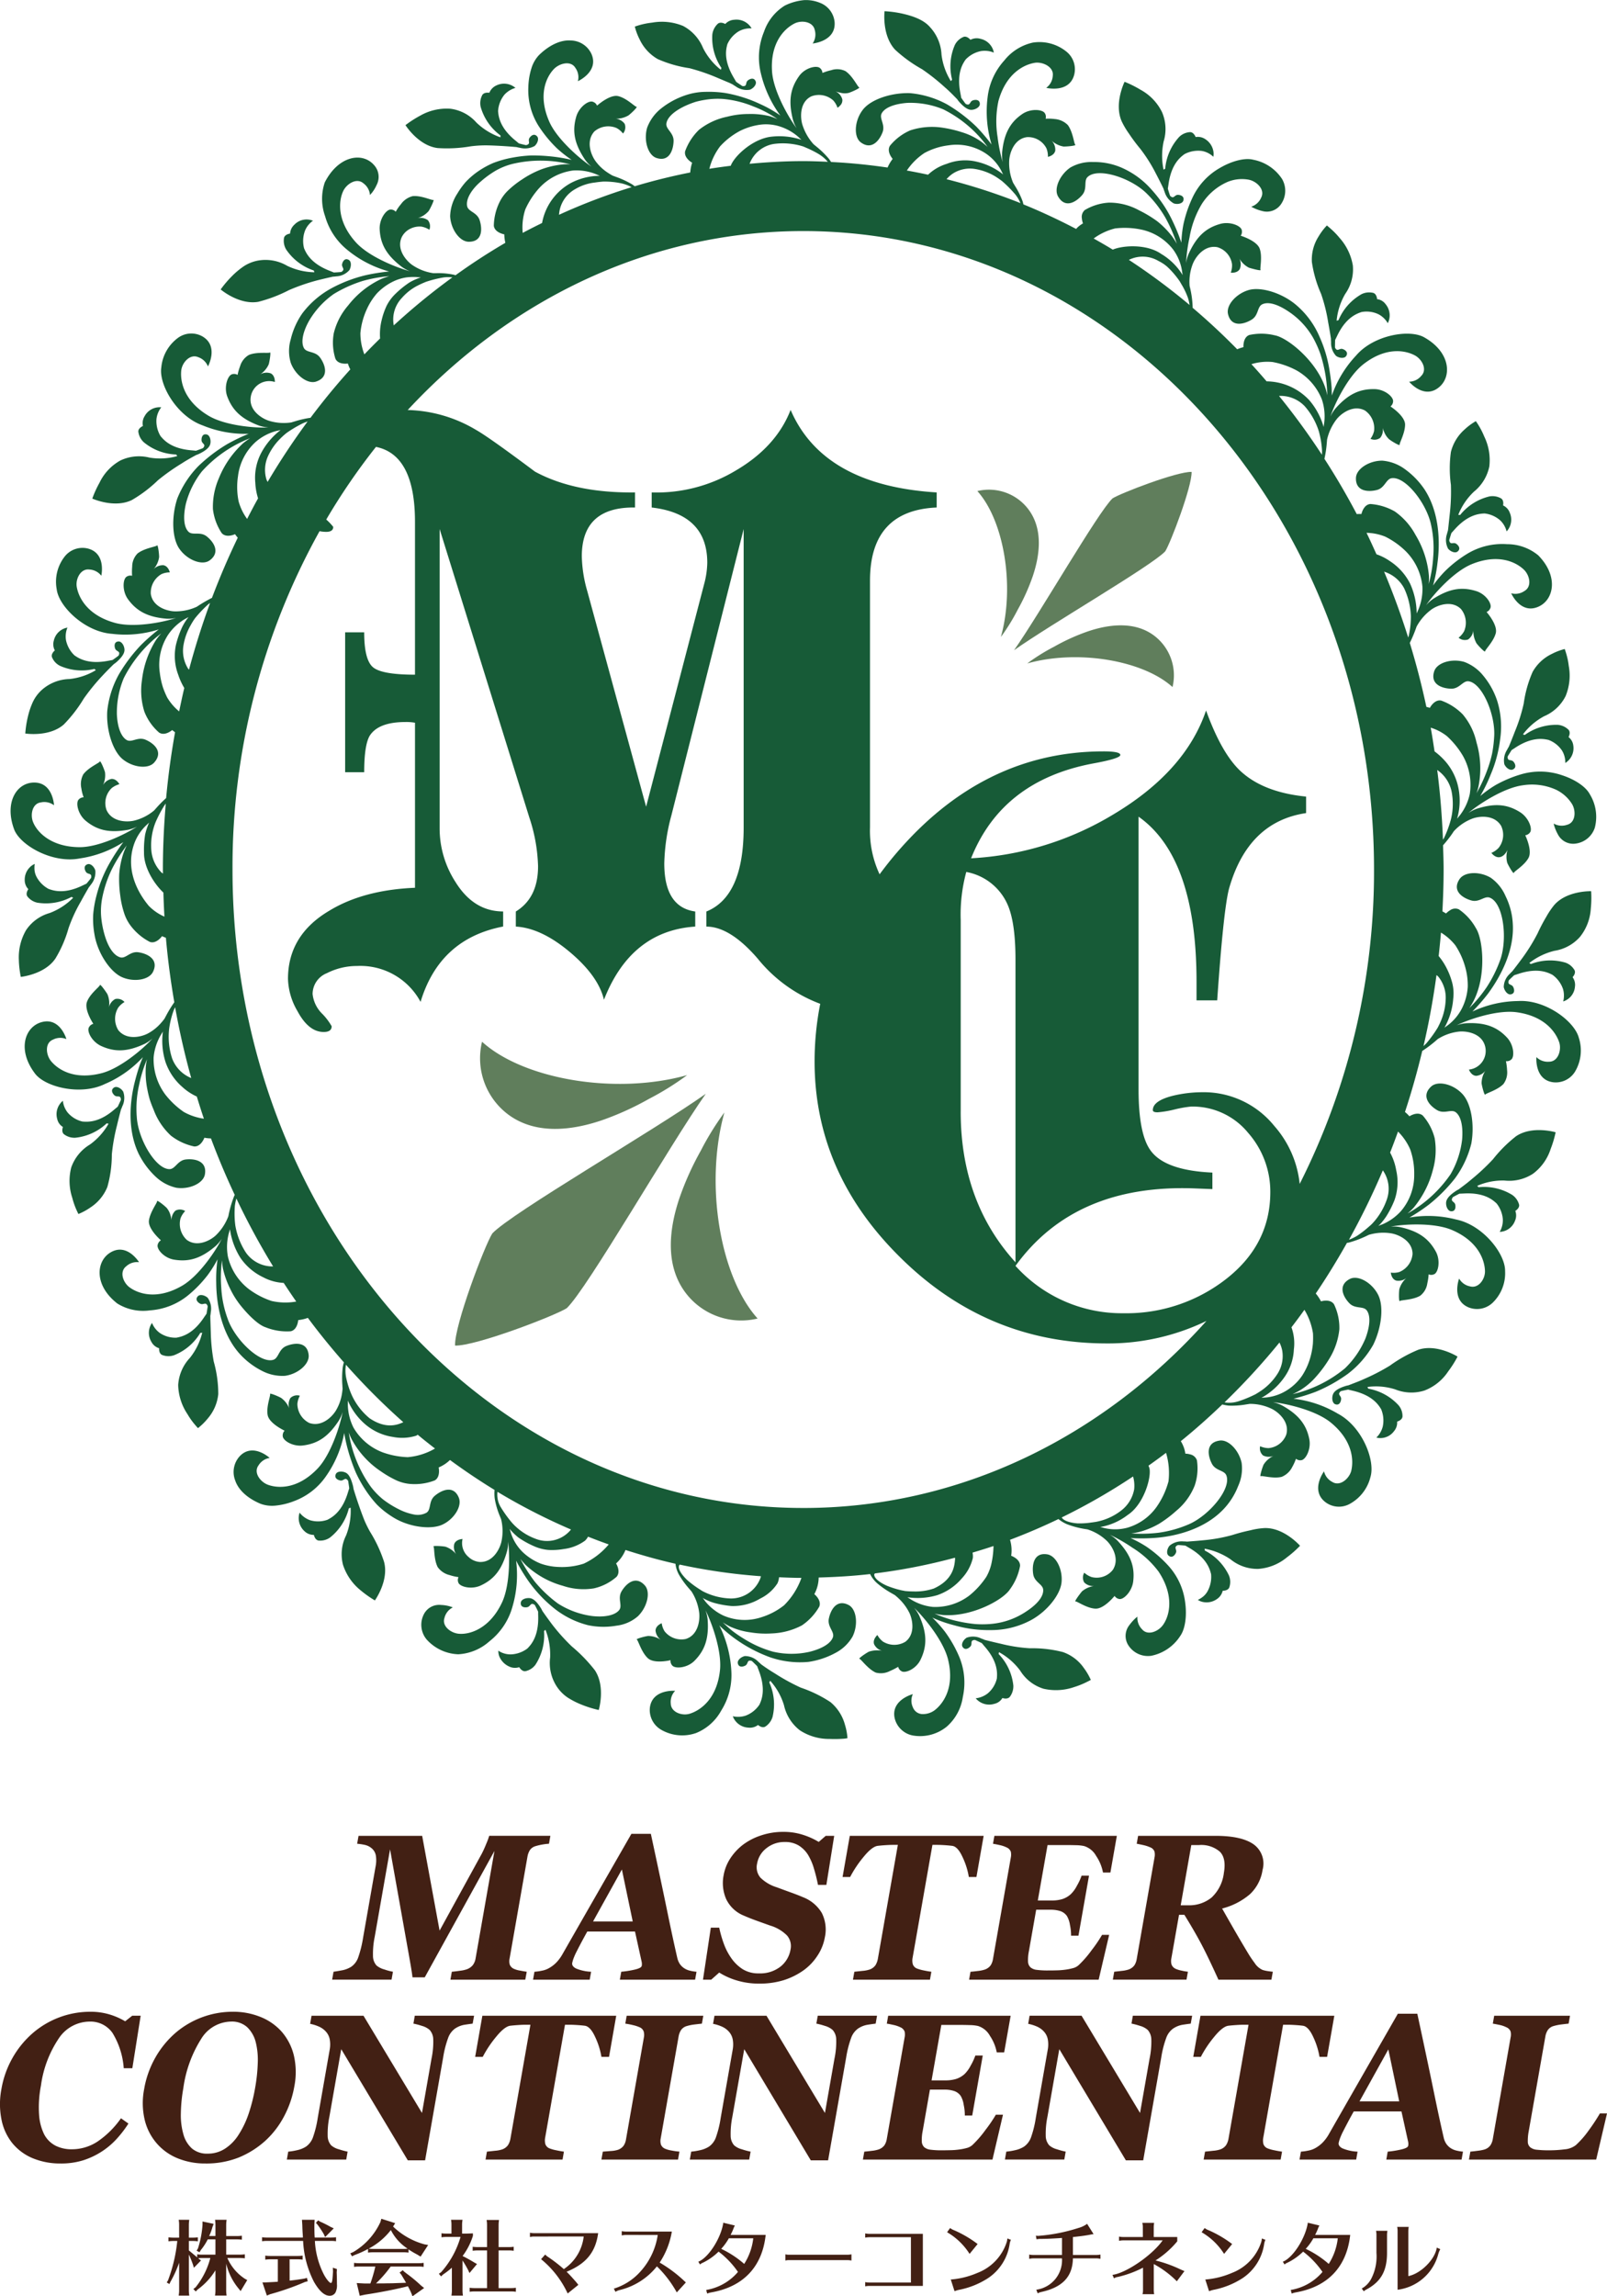 <svg xmlns="http://www.w3.org/2000/svg" width="280" height="400" viewBox="0 0 280 400">
  <g id="LOGO" transform="translate(-1025.245 -345.644)">
    <g id="グループ_4" data-name="グループ 4">
      <g id="グループ_1" data-name="グループ 1">
        <path id="パス_1" data-name="パス 1" d="M1204.231,461.212a34.627,34.627,0,0,1,4.7-2.927,35.559,35.559,0,0,1,5.868-2.658c3.72-1.258,8.125-1.775,11.482.7a8.667,8.667,0,0,1,3.259,9C1224.461,460.712,1213.126,458.718,1204.231,461.212Z" fill="#607e5c"/>
        <path id="パス_2" data-name="パス 2" d="M1199.638,456.6a34.835,34.835,0,0,0,2.916-4.721,36.158,36.158,0,0,0,2.647-5.891c1.253-3.737,1.767-8.158-.7-11.528a8.6,8.6,0,0,0-8.963-3.272C1200.133,436.288,1202.122,447.669,1199.638,456.6Z" fill="#607e5c"/>
        <path id="パス_3" data-name="パス 3" d="M1232.866,427.847c-2.511-.083-12.291,3.669-13.776,4.614-2.528,2.391-12.647,20.026-17.157,26.446,6.394-4.528,23.958-14.69,26.34-17.226C1229.215,440.19,1232.952,430.37,1232.866,427.847Z" fill="#607e5c"/>
      </g>
      <g id="グループ_2" data-name="グループ 2">
        <path id="パス_4" data-name="パス 4" d="M1144.974,532.923a49.04,49.04,0,0,1-6.64,4.134,50.5,50.5,0,0,1-8.286,3.755c-5.256,1.774-11.474,2.5-16.213-.994a12.235,12.235,0,0,1-4.6-12.708C1116.4,533.625,1132.411,536.445,1144.974,532.923Z" fill="#607e5c"/>
        <path id="パス_5" data-name="パス 5" d="M1151.461,539.433a48.8,48.8,0,0,0-4.117,6.667,50.809,50.809,0,0,0-3.74,8.322c-1.767,5.277-2.494,11.521.99,16.279a12.137,12.137,0,0,0,12.654,4.623C1150.759,568.121,1147.953,552.048,1151.461,539.433Z" fill="#607e5c"/>
        <path id="パス_6" data-name="パス 6" d="M1104.533,580.038c3.549.12,17.359-5.179,19.458-6.513,3.566-3.378,17.859-28.281,24.226-37.347-9.029,6.4-33.831,20.745-37.195,24.326C1109.691,562.611,1104.413,576.477,1104.533,580.038Z" fill="#607e5c"/>
      </g>
      <g id="グループ_3" data-name="グループ 3">
        <path id="パス_7" data-name="パス 7" d="M1101.5,371.436a24.473,24.473,0,0,0,5.753-.3,20.429,20.429,0,0,1,2.287-.169c.9-.012,1.909.042,2.82.088,1.246.069,2.326.159,2.9.211a5.061,5.061,0,0,0,.58.125,3.52,3.52,0,0,0,2.54-.3c.539-.47.8-1.283.461-1.677-.527-.614-1.112-.11-1.355.284s.063.778-.144,1.026a.781.781,0,0,1-.463.2c-.056-.01-.519-.11-1.229-.3-.156-.132-.336-.284-.573-.48-2.791-2.264-2.972-4.266-3.047-5.142a5.033,5.033,0,0,1,1.109-2.866,4.134,4.134,0,0,1,1.918-1.18,3.047,3.047,0,0,0-3.337-.423,2.385,2.385,0,0,0-1.216,1.275s-.868-.166-1.221.377a3.011,3.011,0,0,0-.288,2.08,9.341,9.341,0,0,0,3.447,4.969l0,.333a11.522,11.522,0,0,1-4.186-2.57,7.255,7.255,0,0,0-4.512-2.408,9.256,9.256,0,0,0-5.258,1.187,18.859,18.859,0,0,0-2.591,1.667S1098.129,371.019,1101.5,371.436Z" fill="#175b37"/>
        <path id="パス_8" data-name="パス 8" d="M1139.843,355.935a21.323,21.323,0,0,0,5.543,1.591,34.791,34.791,0,0,1,4.858,1.669c.834.352,1.6.678,2.165.913.2.1.368.184.51.252a5.537,5.537,0,0,0,.5.323,3.257,3.257,0,0,0,2.5.587c.665-.272,1.185-.955,1-1.439-.292-.754-1.012-.465-1.375-.171s-.2.759-.48.925a.707.707,0,0,1-.5.034c-.034-.022-.329-.223-.824-.558-.073-.049-.156-.11-.236-.169-.1-.179-.219-.384-.375-.651-1.877-3.126-1.375-5.044-1.151-5.891a5,5,0,0,1,2.018-2.271,4.187,4.187,0,0,1,2.206-.492,3.037,3.037,0,0,0-3.008-1.5,2.3,2.3,0,0,0-1.585.737s-.766-.463-1.282-.051a3.069,3.069,0,0,0-.97,1.882,9.311,9.311,0,0,0,1.589,5.828l-.115.313a11.3,11.3,0,0,1-3.089-3.789,7.606,7.606,0,0,0-3.479-3.843,9.673,9.673,0,0,0-5.38-.58,13.176,13.176,0,0,0-3.027.693,10.419,10.419,0,0,0,.846,2.249A7.734,7.734,0,0,0,1139.843,355.935Z" fill="#175b37"/>
        <path id="パス_9" data-name="パス 9" d="M1070.254,398.217a25.039,25.039,0,0,0,5.348-2.039,35.093,35.093,0,0,1,4.8-1.667c1.212-.308,2.277-.548,2.842-.671a4.946,4.946,0,0,0,.595-.059,3.2,3.2,0,0,0,2.294-1.1c.341-.641.346-1.476-.1-1.748-.7-.426-1.082.255-1.18.712s.312.724.2,1.033a.73.73,0,0,1-.373.345c-.076.007-.541.054-1.265.088-.188-.078-.4-.166-.69-.279-3.369-1.3-4.154-3.135-4.5-3.938a5.114,5.114,0,0,1,.156-3.045,3.773,3.773,0,0,1,.851-1.29,2.672,2.672,0,0,1,.551-.458,2.931,2.931,0,0,0-3.237.673,2.318,2.318,0,0,0-.763,1.564s-.88.1-1.048.72a2.951,2.951,0,0,0,.368,2.046,9.394,9.394,0,0,0,4.817,3.659l.1.308a11.4,11.4,0,0,1-4.732-1.121,7.47,7.47,0,0,0-5.029-.925,6.8,6.8,0,0,0-2.511.984,13.77,13.77,0,0,0-2.079,1.73,18.8,18.8,0,0,0-1.975,2.325S1066.9,398.807,1070.254,398.217Z" fill="#175b37"/>
        <path id="パス_10" data-name="パス 10" d="M1036.367,471.841a24.517,24.517,0,0,0,3.481-4.516,36.653,36.653,0,0,1,3.2-3.928c.836-.9,1.609-1.659,2.031-2.068a5,5,0,0,0,.488-.372c.761-.678,1.4-1.434,1.368-2.151s-.507-1.437-1.021-1.422c-.8.022-.768.793-.609,1.231s.646.443.712.764a.72.72,0,0,1-.137.49c-.032.027-.4.316-1.029.746-.2.034-.432.076-.731.132-3.547.685-5.183-.45-5.9-.942a5.063,5.063,0,0,1-1.475-2.636,4.033,4.033,0,0,1,.251-2.2,2.946,2.946,0,0,0-2.374,2.269,2.252,2.252,0,0,0,.178,1.708s-.692.546-.507,1.15a2.887,2.887,0,0,0,1.4,1.53,9.351,9.351,0,0,0,6,.543l.251.215a11.16,11.16,0,0,1-4.59,1.544,7.519,7.519,0,0,0-4.759,1.841,6.666,6.666,0,0,0-1.614,2.134,13.307,13.307,0,0,0-.865,2.533,18.263,18.263,0,0,0-.466,2.981S1033.822,474.081,1036.367,471.841Z" fill="#175b37"/>
        <path id="パス_11" data-name="パス 11" d="M1048.219,432.749a23.341,23.341,0,0,0,4.546-3.446,36.735,36.735,0,0,1,4.149-2.935c.751-.492,1.492-.9,2.028-1.2.2-.105.351-.191.485-.264a5.046,5.046,0,0,0,.556-.225c.914-.448,1.738-1,1.9-1.7s-.1-1.52-.6-1.645c-.78-.2-.953.556-.921,1.023s.5.6.483.928a.734.734,0,0,1-.263.436c-.071.027-.507.2-1.192.441-.2-.022-.436-.044-.744-.071-3.605-.291-4.875-1.821-5.434-2.489a5.076,5.076,0,0,1-.707-2.944,4.068,4.068,0,0,1,.839-2.061,2.958,2.958,0,0,0-2.906,1.554,2.279,2.279,0,0,0-.29,1.7s-.817.34-.8.974a2.983,2.983,0,0,0,.963,1.865,9.311,9.311,0,0,0,5.634,2.127l.185.277a11.106,11.106,0,0,1-4.839.262,7.548,7.548,0,0,0-5.09.512,8.728,8.728,0,0,0-3.62,3.87,18.41,18.41,0,0,0-1.255,2.758S1045.16,434.235,1048.219,432.749Z" fill="#175b37"/>
        <path id="パス_12" data-name="パス 12" d="M1185.9,357.7a36.32,36.32,0,0,1,4.017,3.187c.685.585,1.282,1.2,1.716,1.64l.39.4a5.022,5.022,0,0,0,.366.477c.683.761,1.438,1.41,2.157,1.373s1.441-.509,1.428-1.026c-.022-.805-.8-.771-1.238-.612s-.444.649-.766.712a.729.729,0,0,1-.49-.135c-.027-.034-.317-.409-.753-1.035-.034-.2-.076-.433-.134-.737-.717-3.566.407-5.211.9-5.928a5.056,5.056,0,0,1,2.669-1.473,4.2,4.2,0,0,1,2.248.264,3.008,3.008,0,0,0-2.33-2.4,2.323,2.323,0,0,0-1.745.171s-.563-.7-1.18-.516a2.926,2.926,0,0,0-1.546,1.429,9.325,9.325,0,0,0-.473,6.028l-.215.255a11.354,11.354,0,0,1-1.628-4.6,7.565,7.565,0,0,0-1.979-4.775c-1.163-1.375-3.176-2-4.866-2.386a19.138,19.138,0,0,0-3.079-.416s-.507,4.2,1.85,6.719A24.453,24.453,0,0,0,1185.9,357.7Z" fill="#175b37"/>
        <path id="パス_13" data-name="パス 13" d="M1292.283,462.69a20.66,20.66,0,0,0-1.546,5.5,28.964,28.964,0,0,1-1.531,4.856c-.441,1.155-.851,2.154-1.075,2.685a5.424,5.424,0,0,0-.292.519,3.415,3.415,0,0,0-.483,2.514c.288.654.982,1.138,1.458.93.741-.323.432-1.028.129-1.373s-.761-.169-.936-.441a.761.761,0,0,1-.051-.5l.526-.847c.046-.073.1-.159.154-.24.171-.105.368-.23.622-.4,2.993-1.97,4.948-1.542,5.8-1.358a4.862,4.862,0,0,1,2.367,1.882,3.993,3.993,0,0,1,.553,2.134,3.028,3.028,0,0,0,1.4-3,2.2,2.2,0,0,0-.831-1.51s.424-.764.015-1.253a3,3,0,0,0-1.887-.881,9.368,9.368,0,0,0-5.76,1.762l-.317-.1a11.324,11.324,0,0,1,3.71-3.17,7.406,7.406,0,0,0,3.725-3.5,9.368,9.368,0,0,0,.548-5.262,12.3,12.3,0,0,0-.431-2.1c-.154-.524-.271-.84-.271-.84a10.6,10.6,0,0,0-2.238.852A7.589,7.589,0,0,0,1292.283,462.69Z" fill="#175b37"/>
        <path id="パス_14" data-name="パス 14" d="M1034.919,512.586a21.241,21.241,0,0,0,2.267-5.252,26.684,26.684,0,0,1,2.123-4.614c.592-1.087,1.136-2.027,1.428-2.526a5.086,5.086,0,0,0,.361-.472,3.344,3.344,0,0,0,.758-2.43c-.2-.685-.822-1.253-1.321-1.109-.775.225-.566.962-.312,1.346s.736.262.88.556a.723.723,0,0,1,0,.507c-.024.032-.307.409-.792.984-.183.083-.395.181-.668.313-3.232,1.571-5.112.891-5.933.6a5.13,5.13,0,0,1-2.128-2.161,3.228,3.228,0,0,1-.336-1.481,3.867,3.867,0,0,1,.051-.707,2.553,2.553,0,0,0-.839.565,3.048,3.048,0,0,0-.907,2.23,2.275,2.275,0,0,0,.631,1.6s-.522.7-.183,1.238a2.985,2.985,0,0,0,1.75,1.114,9.386,9.386,0,0,0,5.946-1l.3.142a11.38,11.38,0,0,1-4.1,2.661,7.34,7.34,0,0,0-4.112,2.988,9.421,9.421,0,0,0-1.255,5.137,17.111,17.111,0,0,0,.341,3S1033.066,515.391,1034.919,512.586Z" fill="#175b37"/>
        <path id="パス_15" data-name="パス 15" d="M1277.547,441.208c.453.553,1.255.837,1.66.514.629-.507.141-1.1-.244-1.361s-.78.039-1.021-.174a.723.723,0,0,1-.183-.475c.012-.039.115-.377.288-.952l.093-.274c.139-.149.3-.323.5-.553,2.391-2.7,4.376-2.8,5.258-2.846a4.931,4.931,0,0,1,2.747,1.209,4.034,4.034,0,0,1,1.109,1.919,3.012,3.012,0,0,0,.546-3.267,2.234,2.234,0,0,0-1.163-1.26s.2-.849-.327-1.212a3.008,3.008,0,0,0-2.06-.355,9.345,9.345,0,0,0-5.09,3.226l-.331-.017a11.266,11.266,0,0,1,2.73-4.038,7.631,7.631,0,0,0,2.682-4.391,9.415,9.415,0,0,0-.892-5.233,13.411,13.411,0,0,0-1.455-2.661,10.456,10.456,0,0,0-1.928,1.422,7.718,7.718,0,0,0-2.418,3.941,20.828,20.828,0,0,0,0,5.722,34.65,34.65,0,0,1-.2,5.1c-.1.9-.185,1.73-.251,2.335-.022.211-.044.382-.066.534-.066.2-.122.4-.166.587A3.28,3.28,0,0,0,1277.547,441.208Z" fill="#175b37"/>
        <path id="パス_16" data-name="パス 16" d="M1256.661,401.785c.229,1.219.4,2.288.487,2.859a4.662,4.662,0,0,0,.022.592,3.28,3.28,0,0,0,.878,2.413c.588.406,1.433.46,1.733.037.466-.663-.166-1.1-.6-1.243s-.739.252-1.031.113a.73.73,0,0,1-.3-.406c0-.073,0-.551.024-1.28.093-.184.2-.4.332-.676,1.526-3.248,3.422-3.9,4.251-4.19a4.792,4.792,0,0,1,2.994.394,4.051,4.051,0,0,1,1.6,1.549,3.04,3.04,0,0,0-.378-3.312,2.138,2.138,0,0,0-1.487-.881s-.042-.876-.651-1.084a3,3,0,0,0-2.077.228,9.361,9.361,0,0,0-4,4.526l-.324.078a11.451,11.451,0,0,1,1.5-4.66,7.4,7.4,0,0,0,1.324-4.966,9.578,9.578,0,0,0-2.335-4.819,13.092,13.092,0,0,0-1.509-1.557c-.41-.37-.678-.58-.678-.58a10.54,10.54,0,0,0-1.446,1.919,7.459,7.459,0,0,0-1.165,4.457,21.016,21.016,0,0,0,1.6,5.531A28.62,28.62,0,0,1,1256.661,401.785Z" fill="#175b37"/>
        <path id="パス_17" data-name="パス 17" d="M1221.967,368.941a30.716,30.716,0,0,0,1.967,2.634,27.242,27.242,0,0,1,2.725,4.33c.583,1.106,1.063,2.088,1.314,2.609a5.319,5.319,0,0,0,.195.568,3.416,3.416,0,0,0,1.592,1.995c.678.223,1.5.027,1.66-.47.249-.773-.48-1.016-.941-1.021s-.624.453-.951.416a.733.733,0,0,1-.424-.281c-.024-.073-.176-.516-.378-1.212.032-.2.068-.431.112-.734.483-3.578,2.092-4.77,2.8-5.289a5.128,5.128,0,0,1,3.011-.548,3.805,3.805,0,0,1,2,1.018,2.538,2.538,0,0,0,0-1.021,3.145,3.145,0,0,0-1.372-2.034,2.335,2.335,0,0,0-1.706-.384s-.307-.835-.951-.857a2.938,2.938,0,0,0-1.911.83,9.375,9.375,0,0,0-2.443,5.541l-.285.169a11.82,11.82,0,0,1,.019-4.924,7.422,7.422,0,0,0-.295-5.115,8.9,8.9,0,0,0-3.747-3.889,19.155,19.155,0,0,0-2.767-1.38s-1.887,3.789-.495,6.909A14.134,14.134,0,0,0,1221.967,368.941Z" fill="#175b37"/>
        <path id="パス_18" data-name="パス 18" d="M1302.242,483.986c-.671-1.278-2.545-2.55-4.78-3.282a11.764,11.764,0,0,0-7.106-.2,21.333,21.333,0,0,0-4.546,1.907,21.073,21.073,0,0,0-2.647,1.894,27.789,27.789,0,0,0,1.8-3.7,22.429,22.429,0,0,0,1.662-6.175,15.033,15.033,0,0,0-.517-6.716,13.46,13.46,0,0,0-2.4-4.342,7.7,7.7,0,0,0-3.328-2.423c-2.179-.639-4.756.115-5.244,1.637-.768,2.364,1.548,3.006,2.979,3.028,1.458.007,2.026-1.439,3.032-1.29,2.384.352,4.749,5.962,4.427,9.8a21.784,21.784,0,0,1-.351,2.8,21.174,21.174,0,0,1-.746,2.59,27.082,27.082,0,0,1-1.948,4.276l-.017.032a9.026,9.026,0,0,0,.38-1.378,15.926,15.926,0,0,0-.385-7.465,11.3,11.3,0,0,0-2.406-4.9,9.991,9.991,0,0,0-3.747-2.4c-1.2-.24-1.974,1.27-1.974,1.27s-.258-.083-.607-.171q-1.214-5.676-2.889-11.141a23.122,23.122,0,0,0,.978-2.271c.073-.193.141-.382.2-.56a8.978,8.978,0,0,1,2.652-3.03c1.109-.756,3.486-1.6,5.078-.054a3.776,3.776,0,0,1,.561,3.867,3.626,3.626,0,0,1-.968,1.138,1.681,1.681,0,0,0,1.667.306,2.19,2.19,0,0,0,.9-1.569,4.4,4.4,0,0,0,.553,2.235c.4.536,1.511,1.669,1.5,1.4s1.492-1.713,1.865-3.179c.346-1.466-1.609-3.669-1.609-3.669a1.2,1.2,0,0,0,.675-.72c.285-.732-.824-2.44-2.547-2.942-2.523-.764-4.693-.387-7.464,1.4a6.45,6.45,0,0,0-1.212,1.094c1.433-2.093,4.868-5.867,7.913-7.142,4.658-1.919,7.74-.387,9.107.906,1.034.959,1.5,2.969.122,3.747a2.778,2.778,0,0,1-2.3.4s1.584,3.635,4.641,2.374c2.764-1.121,3.713-5.282.071-8.985a8.508,8.508,0,0,0-5.443-1.943,11.754,11.754,0,0,0-6.921,1.667,21.24,21.24,0,0,0-3.878,3.028,20.641,20.641,0,0,0-2.089,2.506,24.53,24.53,0,0,0,.782-4.021c.509-3.894.227-8.926-2.282-12.744a14.039,14.039,0,0,0-3.462-3.549,7.681,7.681,0,0,0-3.859-1.437c-2.269-.027-4.549,1.4-4.612,2.991-.093,2.465,2.274,2.477,3.664,2.112s1.575-1.929,2.582-2.053c2.413-.313,6.143,4.486,6.87,8.263a18.761,18.761,0,0,1,.341,5.492,22.34,22.34,0,0,1-.773,4.638l-.01.032a11,11,0,0,0,.039-1.434,16.537,16.537,0,0,0-2.33-7.1,11.831,11.831,0,0,0-3.608-4.09,9.963,9.963,0,0,0-4.256-1.3c-1.224.088-1.565,1.745-1.565,1.745a7.983,7.983,0,0,0-.817.007q-2.614-4.964-5.629-9.624a19.51,19.51,0,0,0,.41-2.749c.019-.21.034-.411.049-.6a9.008,9.008,0,0,1,1.728-3.627c.865-1.03,2.918-2.487,4.875-1.439a3.77,3.77,0,0,1,1.585,3.571,3.634,3.634,0,0,1-.626,1.358,1.685,1.685,0,0,0,1.689-.159,2.188,2.188,0,0,0,.446-1.755,5.519,5.519,0,0,0,.278.783,3.393,3.393,0,0,0,.853,1.224c.526.406,1.9,1.2,1.818.945s.97-2.051.946-3.573c-.063-1.508-2.542-3.1-2.542-3.1a1.207,1.207,0,0,0,.456-.879c.081-.786-1.458-2.124-3.254-2.142-2.635-.046-4.62.915-6.8,3.387a6.511,6.511,0,0,0-.87,1.385c.814-2.4,3.091-6.983,5.673-9.049,3.954-3.13,7.338-2.494,9.01-1.615,1.253.649,2.265,2.46,1.143,3.588a2.779,2.779,0,0,1-2.109,1.011s2.516,3.079,5.117,1.038c2.365-1.831,2.135-6.114-2.389-8.708-2.521-1.552-8.907-.5-11.984,3.128a19.552,19.552,0,0,0-4.22,6.963c0-.426-.007-.876-.029-1.373-.061-.822-.163-1.735-.319-2.7a22.756,22.756,0,0,0-1.775-6.148,15,15,0,0,0-3.961-5.458c-2.494-2.188-6.258-3.339-8.422-2.7s-3.952,2.641-3.571,4.193c.585,2.4,2.862,1.726,4.115.955s.936-2.269,1.88-2.687c1.156-.521,2.891.144,4.632,1.331a13.467,13.467,0,0,1,4.273,4.658,19.241,19.241,0,0,1,1.153,2.577,24.2,24.2,0,0,1,.7,2.6,23.405,23.405,0,0,1,.531,4.665l0,.037a9.519,9.519,0,0,0-.363-1.385c-1.628-4.724-6.606-8.686-8.79-9.066a9.851,9.851,0,0,0-4.432-.054c-1.141.431-1.014,2.12-1.014,2.12a6.682,6.682,0,0,0-1.092.365q-3.73-3.807-7.766-7.23c0-.032,0-.064.007-.1a16.955,16.955,0,0,0-.39-3.111c-.046-.2-.093-.394-.137-.58a8.578,8.578,0,0,1,.59-3.948c.534-1.251,2.052-3.228,4.244-2.812a3.62,3.62,0,0,1,2.552,2.952,3.672,3.672,0,0,1-.215,1.486s1.124.147,1.568-.636a2.211,2.211,0,0,0-.068-1.819,4.059,4.059,0,0,0,1.665,1.591c.656.2,2.17.6,2.023.372s.351-2.254-.146-3.676-3.313-2.266-3.313-2.266a1.217,1.217,0,0,0,.185-.977c-.154-.776-2.072-1.557-3.766-1.077-2.525.712-4.134,2.215-5.5,5.23a6.594,6.594,0,0,0-.436,1.613,27.194,27.194,0,0,1,.6-4.5,16.8,16.8,0,0,1,2.148-5.832,10.137,10.137,0,0,1,4.471-3.83,6.585,6.585,0,0,1,3.7-.387c1.385.269,2.889,1.73,2.167,3.108a2.815,2.815,0,0,1-1.731,1.593,7.3,7.3,0,0,0,1.909.754,2.993,2.993,0,0,0,3.311-1.243,4.092,4.092,0,0,0,.154-4.327,7.726,7.726,0,0,0-5.024-3.363c-1.411-.377-3.664.193-5.69,1.358a11.61,11.61,0,0,0-4.875,5.189,21.838,21.838,0,0,0-1.6,4.687,20.2,20.2,0,0,0-.361,3.214,32.581,32.581,0,0,0-1.543-3.784,22.043,22.043,0,0,0-3.54-5.328,14.9,14.9,0,0,0-5.439-4,11.937,11.937,0,0,0-4.88-.937,7.319,7.319,0,0,0-3.956.967c-1.889,1.312-2.933,3.779-2.084,5.1,1.277,2.132,3.215.788,4.166-.328s.2-2.462.958-3.15c1.838-1.708,7.61.206,10.319,2.935a19.431,19.431,0,0,1,3.325,4.371,26.618,26.618,0,0,1,1.872,4.313l.01.027a13.6,13.6,0,0,0-.761-1.194,15.044,15.044,0,0,0-2.638-2.712,20.78,20.78,0,0,0-3.179-1.916,10.723,10.723,0,0,0-5.26-1.339,9.252,9.252,0,0,0-4.2,1.292,1.584,1.584,0,0,0-.509,1.447,3.621,3.621,0,0,0,.193.879,5.4,5.4,0,0,0-.844.6c-.115.1-.234.24-.353.36-2.994-1.564-6.051-3-9.181-4.273-.039-.162-.073-.323-.119-.485a13.92,13.92,0,0,0-1.363-2.758c-.1-.179-.207-.348-.307-.509a8.868,8.868,0,0,1-.683-3.965c.11-1.363.912-3.725,3.108-4a3.6,3.6,0,0,1,3.374,1.943,3.761,3.761,0,0,1,.261,1.491s1.1-.2,1.28-1.087a2.267,2.267,0,0,0-.631-1.726,4.1,4.1,0,0,0,2.07,1.018c.673.015,2.27-.157,2.05-.308s-.395-2.205-1.3-3.434a3.6,3.6,0,0,0-2.27-1.045,8.473,8.473,0,0,0-1.6-.056,1.171,1.171,0,0,0-.144-.972c-.4-.663-2.457-.844-3.908.144-2.157,1.456-3.215,3.476-3.53,6.728a7.037,7.037,0,0,0,.1,1.662,28.046,28.046,0,0,1-.892-4.4,17.032,17.032,0,0,1,.151-6.236c1.341-4.871,4.5-6.391,6.411-6.679,1.4-.169,3.3.769,3.054,2.313a2.786,2.786,0,0,1-1.134,2.058s3.917.969,4.841-2.166a3.931,3.931,0,0,0-1.28-4.107,7.471,7.471,0,0,0-5.89-1.608,8.756,8.756,0,0,0-4.973,3.108,11.522,11.522,0,0,0-2.923,6.484,19.905,19.905,0,0,0,.7,8.165,32.7,32.7,0,0,0-2.669-3.133,27.421,27.421,0,0,0-5.092-3.865,16.6,16.6,0,0,0-6.465-1.953c-3.337-.1-7,1.138-8.327,3.059-1.336,1.853-1.49,4.545-.251,5.5,1.926,1.456,3.284-.355,3.808-1.743.517-1.368-.634-2.4-.146-3.3.59-1.077,2.379-1.669,4.488-1.821a15.04,15.04,0,0,1,6.221,1.119,21.18,21.18,0,0,1,7.728,6.537l.02.024a13.8,13.8,0,0,0-1.1-.908,11.5,11.5,0,0,0-3.379-1.657,20.83,20.83,0,0,0-3.61-.825,12.163,12.163,0,0,0-5.4.5,9.337,9.337,0,0,0-3.532,2.68c-.639,1.05.475,2.286.475,2.286a7.177,7.177,0,0,0-.892,1.508c-3.24-.472-6.516-.808-9.839-.967-.12-.188-.249-.379-.388-.565a16.028,16.028,0,0,0-2.208-2.149c-.156-.132-.3-.252-.451-.37a9.14,9.14,0,0,1-1.987-3.529c-.356-1.29-.4-3.845,1.575-4.814a3.731,3.731,0,0,1,3.83.7,3.572,3.572,0,0,1,.748,1.283,2.6,2.6,0,0,0,.468-.4,1.283,1.283,0,0,0,.37-1.06,2.137,2.137,0,0,0-1.175-1.39,6.765,6.765,0,0,0,.8.218,2.926,2.926,0,0,0,1.489.037c.636-.2,2.082-.884,1.823-.957s-1.112-1.961-2.382-2.829a3.269,3.269,0,0,0-2.491-.166,9.568,9.568,0,0,0-1.526.48,1.189,1.189,0,0,0-.463-.874c-.6-.477-2.6-.034-3.63,1.454-1.538,2.173-1.855,4.362-1.051,7.558a6.287,6.287,0,0,0,.641,1.493c-1.5-2.019-4-6.459-4.271-9.761-.38-5.039,2.082-7.514,3.781-8.42,1.26-.717,3.364-.436,3.659,1.1a2.78,2.78,0,0,1-.375,2.32s4.015-.348,3.832-3.654a3.991,3.991,0,0,0-2.594-3.446,6.4,6.4,0,0,0-2.735-.455,9.56,9.56,0,0,0-3.354.952,8.651,8.651,0,0,0-3.63,4.574,11.689,11.689,0,0,0-.563,7.132,20.273,20.273,0,0,0,3.415,7.441,21.649,21.649,0,0,0-3.571-2.019,23.639,23.639,0,0,0-6.094-1.912,19.919,19.919,0,0,0-3.381-.191,11.131,11.131,0,0,0-3.359.556,13.94,13.94,0,0,0-4.378,2.35,7.7,7.7,0,0,0-2.426,3.343c-.636,2.186.127,4.77,1.621,5.267,2.313.766,2.954-1.522,2.989-2.959.024-1.459-1.409-2.056-1.253-3.062.193-1.209,1.68-2.357,3.618-3.2a15.939,15.939,0,0,1,1.519-.565,15.692,15.692,0,0,1,1.611-.34,13.517,13.517,0,0,1,3.1-.154,18.077,18.077,0,0,1,5.329,1.314,19.52,19.52,0,0,1,4.144,2.173l.029.02a12.811,12.811,0,0,0-1.343-.5,14.026,14.026,0,0,0-3.737-.382,14.79,14.79,0,0,0-3.671.47,11.693,11.693,0,0,0-4.917,2.279,9.9,9.9,0,0,0-2.418,3.735c-.246,1.2,1.221,2,1.221,2a7.08,7.08,0,0,0-.329,1.7q-4.914.973-9.675,2.4c-.151-.115-.3-.23-.466-.338a16.05,16.05,0,0,0-2.813-1.3c-.195-.078-.383-.144-.561-.208-.2-.11-.436-.242-.709-.421a8.187,8.187,0,0,1-2.323-2.166c-.778-1.111-1.658-3.446-.158-5.115a3.721,3.721,0,0,1,3.852-.6,3.619,3.619,0,0,1,1.141.964,1.7,1.7,0,0,0,.292-1.677,2.174,2.174,0,0,0-1.572-.9,4.287,4.287,0,0,0,2.228-.58c.534-.4,1.67-1.52,1.4-1.505s-1.721-1.508-3.193-1.853-3.679,1.657-3.679,1.657a1.193,1.193,0,0,0-.731-.668c-.748-.3-2.433.91-2.911,2.636-.724,2.545-.285,4.709,1.55,7.453a6.671,6.671,0,0,0,1.112,1.2c-2.106-1.41-5.965-4.783-7.313-7.754-2.067-4.645-.58-7.793.722-9.191.965-1.048,3-1.606,3.8-.24a2.755,2.755,0,0,1,.429,2.306s3.674-1.645,2.384-4.7a4.034,4.034,0,0,0-3.61-2.391c-1.694-.132-3.683.724-5.553,2.545a5.833,5.833,0,0,0-1.309,2.274,11.974,11.974,0,0,0-.546,3.3,11.665,11.665,0,0,0,1.867,6.892,21.877,21.877,0,0,0,3.147,3.8,22.316,22.316,0,0,0,2.538,1.99,28.041,28.041,0,0,0-4.01-.644,29.442,29.442,0,0,0-3.108-.127,23.47,23.47,0,0,0-3.267.389,18.291,18.291,0,0,0-3.269.915,15.317,15.317,0,0,0-2.959,1.679,13.641,13.641,0,0,0-1.88,1.669,13.881,13.881,0,0,0-1.453,2.024,7.539,7.539,0,0,0-1.229,3.909c.107,2.262,1.67,4.455,3.259,4.445,2.472,0,2.333-2.372,1.875-3.769s-1.989-1.442-2.179-2.455c-.227-1.226.758-2.864,2.343-4.237a16.9,16.9,0,0,1,2.638-1.924,11.683,11.683,0,0,1,2.879-1.163,21.25,21.25,0,0,1,10.078.046l.051.015a8.157,8.157,0,0,0-1.431.027,15.12,15.12,0,0,0-3.666.864,16.6,16.6,0,0,0-3.286,1.721,16.287,16.287,0,0,0-2.521,1.99,7.275,7.275,0,0,0-1.353,1.823,9.732,9.732,0,0,0-1.077,4.283c.156,1.209,1.823,1.488,1.823,1.488a7.283,7.283,0,0,0,.183,1.476q-4.465,2.607-8.678,5.644c-.076-.022-.149-.049-.227-.071a13.022,13.022,0,0,0-3.079-.289c-.207,0-.4,0-.59,0a8.653,8.653,0,0,1-3.722-1.478c-1.095-.808-2.674-2.736-1.767-4.77a3.249,3.249,0,0,1,1.526-1.5,3.588,3.588,0,0,1,1.9-.36,3.658,3.658,0,0,1,1.4.551,1.666,1.666,0,0,0-.258-1.669,2.22,2.22,0,0,0-1.789-.352,4.073,4.073,0,0,0,1.933-1.253c.361-.57,1.041-2.034.8-1.926s-2.077-.8-3.586-.661a3.574,3.574,0,0,0-2.057,1.41,7.417,7.417,0,0,0-.9,1.312,1.16,1.16,0,0,0-.9-.384c-.77,0-1.984,1.664-1.9,3.427.117,2.621,1.212,4.528,3.837,6.547a6.705,6.705,0,0,0,1.414.771c-2.474-.685-7.094-2.541-9.341-4.969-3.391-3.706-3.074-7.245-2.282-8.956.58-1.285,2.345-2.411,3.525-1.4a2.814,2.814,0,0,1,1.155,2.051,6.108,6.108,0,0,0,1.146-1.723,3.046,3.046,0,0,0-.461-3.522c-2.026-2.3-6.2-1.606-8.561,3.05a8.935,8.935,0,0,0,.054,5.872,11.635,11.635,0,0,0,3.934,5.928,19.4,19.4,0,0,0,7.235,3.713,33.621,33.621,0,0,0-4.029.634,24.5,24.5,0,0,0-5.968,2.257,15.9,15.9,0,0,0-5.122,4.384,13.28,13.28,0,0,0-2.033,4.545,7.132,7.132,0,0,0,.007,4.1c.8,2.149,2.947,3.772,4.432,3.25,2.331-.788,1.543-2.964.678-4.163s-2.345-.778-2.828-1.681c-.568-1.084-.117-2.942.929-4.773a14.93,14.93,0,0,1,4.293-4.638,22.712,22.712,0,0,1,5-2.257,24.964,24.964,0,0,1,4.627-.842l.034,0a13.748,13.748,0,0,0-1.348.465,15.722,15.722,0,0,0-5.819,4.636,11.589,11.589,0,0,0-2.508,4.846,9.275,9.275,0,0,0,.285,4.432c.526,1.119,2.17.837,2.17.837a6.215,6.215,0,0,0,.427,1.026q-3.642,4.031-6.933,8.427a17.626,17.626,0,0,0-2.774.636c-.2.059-.39.117-.573.174a8.724,8.724,0,0,1-4.01-.326c-1.287-.45-3.359-1.833-3.069-4.031a3.247,3.247,0,0,1,4.21-2.687s.075-1.123-.736-1.513a2.261,2.261,0,0,0-1.823.188,4.078,4.078,0,0,0,1.494-1.755c.183-.646.407-2.235.2-2.058s-2.233-.157-3.642.419a3.344,3.344,0,0,0-1.541,1.948,9.923,9.923,0,0,0-.446,1.535,1.173,1.173,0,0,0-.975-.108c-.739.22-1.426,2.151-.841,3.806.9,2.484,2.53,4.007,5.6,5.15a6.672,6.672,0,0,0,1.606.316c-2.516.11-7.559-.35-10.414-2.027-4.332-2.577-4.985-5.992-4.793-7.884.144-1.412,1.538-2.962,2.957-2.342a2.8,2.8,0,0,1,1.7,1.613s1.916-3.5-.914-5.2a3.937,3.937,0,0,0-4.251.184,7.209,7.209,0,0,0-2.964,5.2c-.461,2.964,2.691,8.483,7.2,10.086a19.389,19.389,0,0,0,8.025,1.464,32.5,32.5,0,0,0-3.7,1.777,27.776,27.776,0,0,0-5.08,3.867,17.049,17.049,0,0,0-3.666,5.654c-1.034,3.167-.946,7.027.473,8.877,1.36,1.841,3.864,2.807,5.156,1.89,1.984-1.429.666-3.287-.507-4.2-1.153-.9-2.474-.091-3.186-.825-.853-.886-.9-2.778-.436-4.841a15.33,15.33,0,0,1,2.813-5.666,21.963,21.963,0,0,1,8.342-5.742l.032-.012a12.917,12.917,0,0,0-1.168.832,16.724,16.724,0,0,0-4.264,6.124,12.49,12.49,0,0,0-1.039,5.37,9.537,9.537,0,0,0,1.526,4.19c.814.928,2.323.193,2.323.193s.188.277.475.617q-2.457,5.1-4.49,10.473a25.415,25.415,0,0,0-2.642,1.549,8.743,8.743,0,0,1-3.974.8c-1.36-.081-3.727-.849-4.044-3.04a3.743,3.743,0,0,1,1.845-3.434,3.492,3.492,0,0,1,1.465-.311s-.232-1.1-1.119-1.248a2.271,2.271,0,0,0-1.7.683,4.091,4.091,0,0,0,.96-2.1c0-.671-.217-2.257-.366-2.031s-2.192.465-3.391,1.4a3.281,3.281,0,0,0-.936,2.3,9.724,9.724,0,0,0-.015,1.591,1.184,1.184,0,0,0-.965.164c-.653.414-.787,2.452.222,3.882,1.55,2.144,3.52,3.167,6.787,3.431a6.418,6.418,0,0,0,1.631-.137c-2.389.8-7.372,1.726-10.57.884-4.863-1.307-6.419-4.408-6.745-6.276-.251-1.39.67-3.25,2.2-3.04a2.793,2.793,0,0,1,2.074,1.082s.892-3.872-2.3-4.729a3.946,3.946,0,0,0-4.037,1.329,7.128,7.128,0,0,0-1.429,5.781c.361,2.959,4.885,7.411,9.656,7.739a19.274,19.274,0,0,0,8.122-.766,33.041,33.041,0,0,0-3.093,2.714,27.8,27.8,0,0,0-3.849,5.1,16.691,16.691,0,0,0-2.035,6.422c-.2,3.316.973,7.027,2.764,8.429,1.8,1.42,4.471,1.7,5.465.465,1.624-1.9-.214-3.356-1.568-3.921s-2.4.568-3.284.047c-1.051-.629-1.631-2.445-1.7-4.555a15.663,15.663,0,0,1,1.2-6.209,22.372,22.372,0,0,1,6.506-7.781l.024-.017a12.447,12.447,0,0,0-.895,1.114,16.7,16.7,0,0,0-2.467,7.056,12.238,12.238,0,0,0,.424,5.458,9.343,9.343,0,0,0,2.56,3.64c1.031.678,2.284-.436,2.284-.436s.212.176.5.387c-.67,3.764-1.2,7.587-1.553,11.464a19.63,19.63,0,0,0-1.692,1.708c-.141.154-.268.3-.395.443a8.551,8.551,0,0,1-3.593,1.8c-1.331.277-3.813.149-4.71-1.885a3.618,3.618,0,0,1,.9-3.8,3.711,3.711,0,0,1,1.346-.683s-.519-1-1.414-.913a2.244,2.244,0,0,0-1.455,1.1,4.081,4.081,0,0,0,.361-2.276c-.18-.646-.814-2.12-.9-1.865s-1.982,1.026-2.884,2.244a3.546,3.546,0,0,0-.329,2.457,6.93,6.93,0,0,0,.395,1.537,1.168,1.168,0,0,0-.887.411c-.514.568-.1,2.57,1.258,3.686,2.014,1.664,4.156,2.144,7.408,1.552a6.6,6.6,0,0,0,1.531-.541c-2.165,1.39-6.677,3.564-9.97,3.576-5.01-.01-7.416-2.6-8.123-4.3-.561-1.273-.21-3.3,1.331-3.5a2.817,2.817,0,0,1,2.289.5s-.183-3.963-3.449-3.955c-3.062-.015-5.278,3.475-3.464,8.251,1.138,2.751,6.689,5.877,11.37,4.969a19.033,19.033,0,0,0,7.615-2.837,34.654,34.654,0,0,0-2.257,3.424,22.744,22.744,0,0,0-2.423,5.911,18.712,18.712,0,0,0-.573,3.338,15.332,15.332,0,0,0,.227,3.387c.536,3.265,2.738,6.545,4.793,7.453s4.722.509,5.414-.94c1.075-2.244-1.109-3.187-2.562-3.392s-2.165,1.16-3.154.881c-1.216-.338-2.172-1.953-2.747-3.977a16.873,16.873,0,0,1-.585-3.211,11.991,11.991,0,0,1,.183-3.1,20.313,20.313,0,0,1,1.758-5.2,27.412,27.412,0,0,1,2.511-3.992l.017-.024a12.871,12.871,0,0,0-.561,1.312,14.955,14.955,0,0,0-.756,3.725,21.039,21.039,0,0,0,.185,3.732,16.49,16.49,0,0,0,.714,3.15,7.331,7.331,0,0,0,1.056,2.024,9.875,9.875,0,0,0,3.381,2.873c1.155.4,2.126-1,2.126-1s.283.137.675.284c.329,3.8.829,7.541,1.465,11.232a20.329,20.329,0,0,0-1.411,2.3c-.1.188-.2.367-.285.539-.136.186-.3.4-.517.646a8.12,8.12,0,0,1-2.484,2c-1.212.6-3.644,1.116-5.058-.619a3.764,3.764,0,0,1-.034-3.909,3.608,3.608,0,0,1,1.112-1,1.672,1.672,0,0,0-1.609-.524,2.2,2.2,0,0,0-1.107,1.437,4.1,4.1,0,0,0-.266-2.288c-.354-.578-1.28-1.85-1.307-1.579s-1.721,1.5-2.243,2.9c-.544,1.407,1.1,3.848,1.1,3.848a1.208,1.208,0,0,0-.768.624c-.4.69.529,2.518,2.15,3.248,2.4,1.094,4.6,1.008,7.579-.389a6.422,6.422,0,0,0,1.35-.928c-1.7,1.887-5.616,5.174-8.8,6.028-4.878,1.283-7.715-.646-8.9-2.107-.875-1.087-1.1-3.135.361-3.72a2.77,2.77,0,0,1,2.333-.093s-1.075-3.808-4.273-2.964c-2.913.754-4.356,4.731-1.26,8.88,1.684,2.406,7.959,3.992,12.223,1.914a19.2,19.2,0,0,0,6.64-4.682c-.168.392-.341.808-.514,1.273-.271.778-.544,1.655-.787,2.6-1.031,3.794-1.416,8.816.551,12.935a14.087,14.087,0,0,0,2.945,3.987,7.691,7.691,0,0,0,3.63,1.953c2.245.34,4.7-.754,4.978-2.325.424-2.435-1.919-2.773-3.347-2.6s-1.821,1.7-2.835,1.681c-2.428-.022-5.482-5.279-5.687-9.12a18.443,18.443,0,0,1,.393-5.49,24.047,24.047,0,0,1,1.372-4.491l.015-.034a9.156,9.156,0,0,0-.214,1.417,15.277,15.277,0,0,0,.266,3.781c.117.629.266,1.251.439,1.85.2.595.419,1.17.656,1.716a11.7,11.7,0,0,0,3.025,4.543,10.018,10.018,0,0,0,4.042,1.877c1.221.076,1.785-1.52,1.785-1.52a6.279,6.279,0,0,0,1.146.12c1.25,3.361,2.64,6.64,4.144,9.844-.024.051-.054.1-.078.147a19.117,19.117,0,0,0-1.031,3.551,9.049,9.049,0,0,1-2.231,3.385c-.995.9-3.245,2.061-5.022.742a3.778,3.778,0,0,1-1.08-3.755,3.628,3.628,0,0,1,.807-1.258,1.684,1.684,0,0,0-1.694-.076,2.18,2.18,0,0,0-.685,1.674,5.291,5.291,0,0,0-.168-.813,3.452,3.452,0,0,0-.67-1.331c-.468-.477-1.726-1.449-1.675-1.185s-1.233,1.892-1.428,3.407c-.146,1.5,2.092,3.419,2.092,3.419a1.194,1.194,0,0,0-.57.805c-.18.761,1.138,2.308,2.918,2.572,2.606.416,4.7-.257,7.208-2.4a6.428,6.428,0,0,0,1.053-1.248c-1.138,2.264-4.027,6.476-6.872,8.158-4.354,2.541-7.618,1.439-9.151.34-1.16-.808-1.889-2.746-.624-3.706a2.774,2.774,0,0,1,2.226-.707s-2.065-3.39-4.924-1.728c-2.582,1.481-2.969,5.744,1.151,8.931a8.5,8.5,0,0,0,5.661,1.187,11.765,11.765,0,0,0,6.63-2.6,21.482,21.482,0,0,0,3.43-3.532,20.555,20.555,0,0,0,1.728-2.768,24.742,24.742,0,0,0-.229,4.087c.029,3.926.995,8.882,4.02,12.309a13.473,13.473,0,0,0,3.927,3.025,7.656,7.656,0,0,0,4.017.881c2.248-.294,4.3-2.029,4.144-3.615-.236-2.465-2.6-2.122-3.927-1.566-1.336.575-1.29,2.134-2.27,2.4-2.333.646-6.706-3.578-7.94-7.225a18.528,18.528,0,0,1-1.095-5.392,22.224,22.224,0,0,1,.134-4.7l.007-.034a11.131,11.131,0,0,0,.154,1.427,15.434,15.434,0,0,0,1.272,3.566,15.062,15.062,0,0,0,2.009,3.135c1.514,1.836,3.062,3.192,4.137,3.542a9.9,9.9,0,0,0,4.39.7c1.2-.259,1.307-1.948,1.307-1.948a6.842,6.842,0,0,0,1.682-.387c1.989,2.685,4.093,5.26,6.275,7.749a8.49,8.49,0,0,0-.2.869,16.645,16.645,0,0,0-.061,3.128c.007.213.02.414.034.6-.02.233-.049.5-.1.82a8.225,8.225,0,0,1-1.075,3c-.714,1.155-2.516,2.876-4.627,2.142a3.752,3.752,0,0,1-2.072-3.312,3.63,3.63,0,0,1,.432-1.434,1.681,1.681,0,0,0-1.648.4,2.2,2.2,0,0,0-.2,1.8,4.166,4.166,0,0,0-1.416-1.816c-.578-.33-2.05-.92-1.928-.68s-.69,2.183-.419,3.666,2.952,2.717,2.952,2.717a1.211,1.211,0,0,0-.327.937c.022.8,1.777,1.875,3.542,1.642,2.611-.33,4.432-1.571,6.236-4.337a6.642,6.642,0,0,0,.663-1.5c-.463,2.5-2.072,7.382-4.29,9.778-3.476,3.7-6.918,3.554-8.7,2.915-1.326-.472-2.606-2.115-1.667-3.387a2.77,2.77,0,0,1,1.941-1.3s-2.925-2.7-5.209-.306a4.065,4.065,0,0,0-.795,4.237c.529,1.588,2.06,3.077,4.432,4.065a5.839,5.839,0,0,0,2.572.313,12.043,12.043,0,0,0,3.23-.778,11.7,11.7,0,0,0,5.614-4.384,19.393,19.393,0,0,0,3.145-7.49,28.725,28.725,0,0,0,.951,3.963,30.866,30.866,0,0,0,1.073,2.925,21.882,21.882,0,0,0,1.594,2.891,20.235,20.235,0,0,0,2.074,2.687,15.175,15.175,0,0,0,2.662,2.117c2.776,1.811,6.718,2.313,8.732,1.388,2.048-.942,3.488-3.219,2.881-4.7-.931-2.3-3.069-1.28-4.188-.328s-.585,2.394-1.45,2.949a3.217,3.217,0,0,1-2.094.323,9.714,9.714,0,0,1-2.7-.918,16.709,16.709,0,0,1-2.767-1.723,12.749,12.749,0,0,1-2.155-2.237,21.914,21.914,0,0,1-3.812-9.377l-.007-.056a8.61,8.61,0,0,0,.578,1.322,15.556,15.556,0,0,0,5.044,5.475,18.2,18.2,0,0,0,2.786,1.6,7.337,7.337,0,0,0,2.2.568,9.694,9.694,0,0,0,4.366-.607c1.06-.6.687-2.257.687-2.257a6.428,6.428,0,0,0,1.975-1.3q3.781,2.776,7.769,5.218a6.794,6.794,0,0,0,.037,1.564,13.582,13.582,0,0,0,.88,2.981c.076.193.151.375.222.548a8.73,8.73,0,0,1,.032,4.009c-.334,1.322-1.516,3.517-3.74,3.444a3.2,3.2,0,0,1-1.953-.859,3.149,3.149,0,0,1-1.058-3.145s-1.129.027-1.446.869a2.241,2.241,0,0,0,.346,1.8,4.075,4.075,0,0,0-1.884-1.327c-.663-.122-2.272-.2-2.077-.024.185.2.036,2.235.734,3.586a3.58,3.58,0,0,0,2.077,1.385,8.819,8.819,0,0,0,1.546.355,1.159,1.159,0,0,0-.017.979c.29.715,2.289,1.219,3.888.477,2.377-1.1,3.72-2.834,4.6-6.036a6.81,6.81,0,0,0,.178-1.6c.3,2.56.324,7.563-1.053,10.559-2.126,4.552-5.541,5.612-7.413,5.492-1.409-.056-3.125-1.275-2.633-2.756a2.788,2.788,0,0,1,1.458-1.843,6.058,6.058,0,0,0-2.026-.421,2.989,2.989,0,0,0-3.079,1.738,3.987,3.987,0,0,0,.556,4.286,7.763,7.763,0,0,0,5.509,2.563,8.867,8.867,0,0,0,5.426-2.262,11.576,11.576,0,0,0,3.971-5.906,19.688,19.688,0,0,0,.67-8.133,33.223,33.223,0,0,0,2.118,3.507,23.733,23.733,0,0,0,4.361,4.675,15.654,15.654,0,0,0,6.028,3.047,13.061,13.061,0,0,0,4.975.091,6.918,6.918,0,0,0,3.744-1.647c1.638-1.6,2.253-4.224,1.192-5.375-1.631-1.814-3.291-.24-4.044,1.04-.744,1.26.212,2.47-.422,3.27-.763.952-2.642,1.275-4.736,1.028a14.664,14.664,0,0,1-5.931-2.178,22.533,22.533,0,0,1-4-3.767,25.745,25.745,0,0,1-2.525-3.98l-.015-.024a12.776,12.776,0,0,0,.936,1.067,15.388,15.388,0,0,0,6.479,3.622,11.243,11.243,0,0,0,5.407.441,8.97,8.97,0,0,0,3.932-2.007c.809-.928-.081-2.328-.081-2.328a6.451,6.451,0,0,0,1.641-2.35c2.859.918,5.758,1.738,8.708,2.4a5.1,5.1,0,0,0,.607,1.9,15.784,15.784,0,0,0,1.809,2.484c.134.159.261.3.385.448a8.969,8.969,0,0,1,1.346,3.811c.124,1.363-.261,3.83-2.374,4.467a3.732,3.732,0,0,1-3.659-1.331,3.518,3.518,0,0,1-.512-1.417s-1.051.382-1.075,1.285a2.293,2.293,0,0,0,.914,1.6,4.109,4.109,0,0,0-2.209-.671c-.663.093-2.206.521-1.965.639s.76,2.117,1.865,3.184c1.094,1.119,4.01.4,4.01.4a1.179,1.179,0,0,0,.307.935c.512.585,2.562.44,3.822-.791,1.889-1.882,2.577-3.987,2.33-7.272a6.436,6.436,0,0,0-.378-1.579c1.139,2.24,2.838,7.037,2.543,10.334-.485,5.032-3.337,7.054-5.17,7.661-1.368.494-3.386-.191-3.415-1.735a2.774,2.774,0,0,1,.766-2.22s-4.02-.333-4.407,2.957a3.971,3.971,0,0,0,1.967,3.828,7.344,7.344,0,0,0,6.092.568,8.714,8.714,0,0,0,4.368-3.9,11.592,11.592,0,0,0,1.767-6.907,20.265,20.265,0,0,0-2.092-7.93,23.736,23.736,0,0,0,3.169,2.612,25.171,25.171,0,0,0,5.68,2.935,16.008,16.008,0,0,0,6.7.8,14.121,14.121,0,0,0,4.714-1.581,7.281,7.281,0,0,0,2.964-2.859c1-2.049.692-4.726-.692-5.465-2.145-1.119-3.174.947-3.454,2.381s1.036,2.264.709,3.228c-.4,1.16-2.057,2.044-4.11,2.548a14.242,14.242,0,0,1-6.319-.029,19.246,19.246,0,0,1-5.024-2.218,22.291,22.291,0,0,1-2.038-1.383c-.617-.5-1.175-1-1.672-1.481l-.022-.022a12.147,12.147,0,0,0,1.234.715,12.524,12.524,0,0,0,3.615,1.028,16.364,16.364,0,0,0,3.7.179,12.206,12.206,0,0,0,5.236-1.4,9.8,9.8,0,0,0,3.023-3.267c.448-1.143-.86-2.173-.86-2.173a6.233,6.233,0,0,0,.758-2.9c3.016-.081,6.009-.259,8.964-.6a5.166,5.166,0,0,0,1.238,1.613,15.96,15.96,0,0,0,2.542,1.748c.178.105.346.2.512.294.18.144.39.318.631.546a8.949,8.949,0,0,1,1.921,2.565c.57,1.207,1.051,3.72-.722,5.037a3.744,3.744,0,0,1-3.9-.049,3.6,3.6,0,0,1-.958-1.138s-.856.756-.573,1.6a2.13,2.13,0,0,0,1.392,1.148,4.648,4.648,0,0,0-2.3.157c-.595.306-1.9,1.221-1.636,1.251s1.431,1.745,2.83,2.389a3.415,3.415,0,0,0,2.484-.279,9.972,9.972,0,0,0,1.424-.729,1.2,1.2,0,0,0,.6.783c.68.384,2.564-.423,3.325-2.073,1.146-2.4,1.082-4.609-.258-7.622a6.47,6.47,0,0,0-.887-1.361c1.831,1.738,5.049,5.693,5.885,8.894,1.243,4.9-.765,7.749-2.286,8.929a3.416,3.416,0,0,1-2.109.688,1.814,1.814,0,0,1-1.684-1.131,2.758,2.758,0,0,1-.029-2.345s-3.9,1.013-3.154,4.244a4.01,4.01,0,0,0,3.147,2.959,7.35,7.35,0,0,0,5.924-1.547,8.493,8.493,0,0,0,2.791-5.154,11.68,11.68,0,0,0-.673-7.118,21.7,21.7,0,0,0-2.452-4.273,22.1,22.1,0,0,0-2.182-2.435,22.892,22.892,0,0,0,3.856,1.346,21.853,21.853,0,0,0,6.331.825,14.632,14.632,0,0,0,6.575-1.52c3-1.449,5.5-4.516,5.743-6.76s-.926-4.667-2.491-4.917c-2.426-.387-2.667,1.982-2.445,3.441s1.724,1.743,1.745,2.775c.037,1.275-1.246,2.629-3.015,3.774a12.985,12.985,0,0,1-5.953,2.12,17.26,17.26,0,0,1-2.818.037,23.761,23.761,0,0,1-2.655-.4,20.9,20.9,0,0,1-4.454-1.41l-.029-.015a10.236,10.236,0,0,0,1.4.242c4.946.416,10.548-2.6,11.733-4.479a9.844,9.844,0,0,0,1.758-4.07c.041-1.221-1.548-1.765-1.548-1.765a6.374,6.374,0,0,0-.2-2.783q4.3-1.626,8.437-3.613a6.162,6.162,0,0,0,1.472.893,15.467,15.467,0,0,0,3,.815c.2.034.4.064.583.091a8.6,8.6,0,0,1,3.42,2.041c.953.969,2.206,3.125,1,5.005a3.576,3.576,0,0,1-3.688,1.26,3.668,3.668,0,0,1-1.29-.761,1.676,1.676,0,0,0-.007,1.694,2.193,2.193,0,0,0,1.7.629,4.071,4.071,0,0,0-2.1.94c-.436.531-1.377,1.8-1.114,1.745s1.943,1.177,3.444,1.253c1.516.093,3.359-2.218,3.359-2.218a1.208,1.208,0,0,0,.834.541c.766.127,2.221-1.346,2.416-3.1.3-2.619-.49-4.677-2.76-7.086a6.746,6.746,0,0,0-1.324-1.016,27.987,27.987,0,0,1,3.93,2.257,16.606,16.606,0,0,1,4.576,4.178c2.784,4.212,1.9,7.644.824,9.2-.775,1.187-2.7,2.036-3.7.847a2.827,2.827,0,0,1-.817-2.21,5.605,5.605,0,0,0-.48.414,8.333,8.333,0,0,0-.941,1.089,3.019,3.019,0,0,0-.117,3.549,4.05,4.05,0,0,0,3.954,1.767,7.845,7.845,0,0,0,5.027-3.422c.873-1.2,1.2-3.488.885-5.818a11.622,11.622,0,0,0-2.964-6.479,21.772,21.772,0,0,0-3.732-3.248,19.474,19.474,0,0,0-2.838-1.539,32.468,32.468,0,0,0,4.078-.015c3.905-.255,8.771-1.584,11.977-4.853a12.29,12.29,0,0,0,2.7-4.183,7.335,7.335,0,0,0,.609-4.046c-.483-2.249-2.362-4.171-3.9-3.872-2.457.384-1.96,2.695-1.29,4s2.2,1.116,2.54,2.085c.875,2.354-3.062,6.99-6.589,8.5a20.24,20.24,0,0,1-5.282,1.461,26.183,26.183,0,0,1-4.688.117h-.029a12.75,12.75,0,0,0,1.392-.257,14.008,14.008,0,0,0,3.488-1.444,20.955,20.955,0,0,0,2.964-2.235,10.939,10.939,0,0,0,3.215-4.4,9.332,9.332,0,0,0,.39-4.406,1.58,1.58,0,0,0-1.143-1.021,3.626,3.626,0,0,0-.878-.139,5.1,5.1,0,0,0-.241-1.023,6.1,6.1,0,0,0-.544-1.148c2.491-2.019,4.9-4.158,7.225-6.393a8.493,8.493,0,0,0,1.114.2,14.581,14.581,0,0,0,3.076-.213c.207-.029.4-.059.592-.091a8.686,8.686,0,0,1,3.908.9c1.209.631,3.059,2.3,2.462,4.44a3.627,3.627,0,0,1-3.091,2.367,3.7,3.7,0,0,1-1.47-.33,1.646,1.646,0,0,0,.51,1.606,2.25,2.25,0,0,0,1.828.078,4.082,4.082,0,0,0-1.731,1.525c-.271.614-.724,2.159-.5,2.014s2.179.48,3.654.113a3.574,3.574,0,0,0,1.826-1.694,9.434,9.434,0,0,0,.663-1.456,1.166,1.166,0,0,0,.946.247c.763-.115,1.719-1.934,1.375-3.657-.5-2.563-1.923-4.33-4.785-5.9a6.736,6.736,0,0,0-1.555-.551c2.521.274,7.423,1.427,10.019,3.5,3.92,3.172,4.083,6.66,3.615,8.513-.38,1.346-1.957,2.714-3.279,1.889a2.806,2.806,0,0,1-1.45-1.848s-2.389,3.211.146,5.289a3.9,3.9,0,0,0,4.239.431,7.338,7.338,0,0,0,3.705-4.738c.882-2.881-1.455-8.809-5.692-11.036a19.342,19.342,0,0,0-7.723-2.6,33.16,33.16,0,0,0,3.913-1.219,27.383,27.383,0,0,0,5.565-3.116,16.792,16.792,0,0,0,4.429-5.079c1.458-3,1.909-6.831.753-8.86-1.1-2.012-3.445-3.314-4.846-2.585-2.17,1.136-1.109,3.162-.073,4.227,1.016,1.048,2.435.433,3.037,1.26.724.994.512,2.873-.229,4.858a15.642,15.642,0,0,1-3.574,5.216,21.922,21.922,0,0,1-9.076,4.489l-.029,0a13.029,13.029,0,0,0,1.268-.656,11.847,11.847,0,0,0,2.872-2.455,21.1,21.1,0,0,0,2.209-3,12.172,12.172,0,0,0,1.777-5.167,9.428,9.428,0,0,0-.926-4.357c-.68-1.03-2.272-.516-2.272-.516a7.288,7.288,0,0,0-.914-1.368c1.928-2.844,3.732-5.793,5.436-8.819.122-.02.241-.034.361-.059a18.7,18.7,0,0,0,3.43-1.336,8.718,8.718,0,0,1,4.039-.245c1.336.267,3.579,1.346,3.6,3.561a3.744,3.744,0,0,1-2.294,3.15,3.5,3.5,0,0,1-1.494.108s.08,1.121.938,1.39a2.267,2.267,0,0,0,1.78-.445,4.119,4.119,0,0,0-1.236,1.948c-.09.666-.093,2.266.085,2.063s2.235-.161,3.549-.925a3.278,3.278,0,0,0,1.241-2.149,9.714,9.714,0,0,0,.231-1.579,1.176,1.176,0,0,0,.98-.029c.7-.321,1.116-2.325.307-3.877-1.258-2.342-3.062-3.617-6.267-4.325a6.526,6.526,0,0,0-1.629-.086c2.472-.465,7.54-.7,10.592.558,4.644,1.951,5.763,5.238,5.833,7.132.071,1.422-1.107,3.138-2.594,2.724a2.794,2.794,0,0,1-1.909-1.358s-1.412,3.723,1.628,5.008a3.949,3.949,0,0,0,4.183-.771,7.15,7.15,0,0,0,2.2-5.551c.049-2.986-3.839-8.013-8.522-8.975a19.372,19.372,0,0,0-8.147-.343,31.9,31.9,0,0,0,3.413-2.271,27.917,27.917,0,0,0,4.507-4.53,17.232,17.232,0,0,0,2.867-6.1c.585-3.277,0-7.083-1.658-8.73-1.594-1.64-4.205-2.264-5.36-1.177-1.8,1.679-.222,3.351,1.058,4.095,1.263.734,2.462-.245,3.266.387.963.764,1.265,2.631,1.087,4.741A15.553,15.553,0,0,1,1278,550.17a22.114,22.114,0,0,1-7.476,6.841l-.032.017a13.366,13.366,0,0,0,1.043-.986,16.914,16.914,0,0,0,3.386-6.655,12.553,12.553,0,0,0,.3-5.468,9.5,9.5,0,0,0-2.072-3.948c-.931-.808-2.326.127-2.326.127a6.238,6.238,0,0,0-.78-.751c1.148-3.471,2.145-7.022,3.011-10.63a21.541,21.541,0,0,0,2.684-2.061,8.661,8.661,0,0,1,3.825-1.322c1.358-.1,3.805.345,4.417,2.477a3.26,3.26,0,0,1-2.791,4.151s.378,1.06,1.278,1.089a2.265,2.265,0,0,0,1.594-.906,4.112,4.112,0,0,0-.668,2.208c.093.666.522,2.208.639,1.965s2.106-.756,3.167-1.843a3.374,3.374,0,0,0,.636-2.4,9.862,9.862,0,0,0-.2-1.581,1.173,1.173,0,0,0,.936-.289c.59-.5.449-2.536-.746-3.818-1.772-1.909-3.9-2.67-7.157-2.5a6.77,6.77,0,0,0-1.621.355c2.287-1.1,7.074-2.692,10.373-2.279,4.99.656,6.95,3.524,7.525,5.326.383,1.336-.239,3.307-1.8,3.3a2.809,2.809,0,0,1-2.2-.8s-.356,3.955,2.915,4.379a3.934,3.934,0,0,0,3.815-1.853,7.187,7.187,0,0,0,.658-5.9c-.756-2.881-5.838-6.7-10.6-6.393a19.163,19.163,0,0,0-7.944,1.833,34.191,34.191,0,0,0,2.708-3.1c2.318-3.135,4.615-7.624,4.334-12.184a12.245,12.245,0,0,0-1.253-4.809,7.563,7.563,0,0,0-2.552-3.194c-1.926-1.177-4.607-1.111-5.49.24-1.372,2.09.663,3.3,2.074,3.693s2.3-.876,3.247-.472c2.33.957,3.042,6.971,1.86,10.608a22.761,22.761,0,0,1-2.416,4.937,24.527,24.527,0,0,1-3.008,3.637l-.024.024A13.447,13.447,0,0,0,1282,520c2.282-4.467,1.626-10.818.4-12.681a9.565,9.565,0,0,0-2.974-3.277,1.552,1.552,0,0,0-1.521.162,3.589,3.589,0,0,0-.709.565s-.263-.174-.629-.37c.127-2.413.21-4.841.21-7.291,0-1.412-.054-2.812-.1-4.217a20.39,20.39,0,0,0,1.536-1.941c.117-.171.229-.338.334-.5a8.483,8.483,0,0,1,3.311-2.235c1.282-.443,3.761-.634,4.927,1.27a3.623,3.623,0,0,1-.446,3.879,3.675,3.675,0,0,1-1.238.849s.651.93,1.524.727,1.292-1.283,1.292-1.283a4.1,4.1,0,0,0-.049,2.3c.268.619,1.1,2,1.143,1.735s1.826-1.273,2.552-2.592-.561-3.955-.561-3.955a1.212,1.212,0,0,0,.844-.519c.441-.629-.249-2.56-1.743-3.5-2.223-1.4-4.412-1.6-7.557-.6a6.536,6.536,0,0,0-1.458.739c1.948-1.65,6.248-4.4,9.483-4.827a10.178,10.178,0,0,1,5.817.781,6.722,6.722,0,0,1,2.75,2.46c.729,1.19.658,3.248-.844,3.637a2.823,2.823,0,0,1-2.338-.21,4.814,4.814,0,0,0,.163.6,7.522,7.522,0,0,0,.575,1.295,2.993,2.993,0,0,0,3.145,1.584,4.049,4.049,0,0,0,3.281-2.756A7.507,7.507,0,0,0,1302.242,483.986Zm-251.08,19.446c-.98-1.175-4.286-5.434-2.623-10.551a8.337,8.337,0,0,1,2.162-3.451c.154-.139.288-.274.432-.411l.09-.086a11.754,11.754,0,0,0-.687,2.071,16.624,16.624,0,0,0-.2,3.15c-.044,2.656,1.826,5.522,3.379,6.973q.059,2.1.18,4.19A8.578,8.578,0,0,1,1051.161,503.432Zm2.464-6.322c0,.235.015.463.015.7-.08-.066-.161-.091-.244-.164a6.2,6.2,0,0,1-1.777-3.791,10.828,10.828,0,0,1,.751-5.027,21.905,21.905,0,0,1,1.558-2.939c.056-.086.134-.171.2-.255C1053.809,489.41,1053.626,493.238,1053.626,497.11Zm.736-29.99a16.131,16.131,0,0,1-.7-1.659,13.547,13.547,0,0,1-.568-2.592,9.625,9.625,0,0,1,1.414-6.606,9.134,9.134,0,0,1,2.94-2.776c.227-.115.429-.23.641-.348l.007,0a9.083,9.083,0,0,0-1.156,1.841,17.109,17.109,0,0,0-1.034,2.974,9.3,9.3,0,0,0,.4,5.25,11.509,11.509,0,0,0,1.048,2.288c-.324,1.346-.609,2.709-.892,4.075A9.2,9.2,0,0,1,1054.362,467.12Zm.354,57.735a15.593,15.593,0,0,1,.77-3.155c.076-.2.176-.4.273-.6q1.123,6.285,2.806,12.336a5.91,5.91,0,0,1-3.337-3.441A12.2,12.2,0,0,1,1054.716,524.855Zm2.552,14.485a14.537,14.537,0,0,1-3.235-3.052,10.281,10.281,0,0,1-2.021-6.447,9.373,9.373,0,0,1,1.246-3.894c.1-.159.188-.308.28-.463.029-.049.061-.1.09-.147a12.3,12.3,0,0,0,.444,5.272,10.082,10.082,0,0,0,2.925,4.364,9.592,9.592,0,0,0,2.54,1.684c.395,1.295.8,2.582,1.233,3.857A9.93,9.93,0,0,1,1057.268,539.34Zm.909-77.044c-.054-.071-.112-.108-.163-.186a5.821,5.821,0,0,1-.79-4.119,10.415,10.415,0,0,1,1.236-3.422,11.28,11.28,0,0,1,.775-1.241,21.851,21.851,0,0,1,2.284-2.406c.1-.083.224-.164.334-.247Q1059.762,456.351,1058.177,462.3Zm208.442-23.166a13.93,13.93,0,0,1,3.61,2.585,10.077,10.077,0,0,1,2.855,6.116,9.352,9.352,0,0,1-.717,4.034c-.073.154-.129.3-.2.45-.029.061-.058.13-.085.189a12.763,12.763,0,0,0-1.131-5.167,10.061,10.061,0,0,0-3.491-3.921,9.387,9.387,0,0,0-2.382-1.216c-.566-1.256-1.131-2.511-1.733-3.74A9.177,9.177,0,0,1,1266.619,439.13Zm-19.638-30.423a14.463,14.463,0,0,1,4.178,1.461,10.089,10.089,0,0,1,4.412,5.076,9.316,9.316,0,0,1,.4,4.06c-.039.228-.061.436-.09.651l-.01.064a12.26,12.26,0,0,0-2.491-4.653,10.33,10.33,0,0,0-7.44-3.292c-.873-1.013-1.75-2.017-2.65-2.993A9.422,9.422,0,0,1,1246.981,408.707Zm8.608,15.371c.007.25,0,.516-.017.781a122.692,122.692,0,0,0-7.474-10.248,5.809,5.809,0,0,1,4.473,1.787,12.147,12.147,0,0,1,2.484,4.44c.054.21.11.438.171.7A15.387,15.387,0,0,1,1255.589,424.078Zm-23.375-26.59a8.105,8.105,0,0,1,.3,1.283,111.84,111.84,0,0,0-10.575-7.859,5.417,5.417,0,0,1,5.161.193,7.283,7.283,0,0,1,1.441.935,13.817,13.817,0,0,1,1.316,1.373c.322.382.619.776.9,1.17.11.184.229.387.361.617A12.891,12.891,0,0,1,1232.213,397.487Zm-12.674-12.052a14.093,14.093,0,0,1,4.378.164,9.515,9.515,0,0,1,5.716,3.49,8.511,8.511,0,0,1,1.563,3.755c.029.245.071.465.107.7l0,.012a10.906,10.906,0,0,0-3.732-3.679c-2.5-1.76-6.667-1.508-8.442-.749-1.094-.671-2.209-1.309-3.327-1.941A10.6,10.6,0,0,1,1219.539,385.436Zm-17.415-5.948a6.391,6.391,0,0,1,.921,1.537,102.81,102.81,0,0,0-12.878-4.166,5.254,5.254,0,0,1,1.075-.964,5.5,5.5,0,0,1,4.042-.788,10.019,10.019,0,0,1,3.344,1.248c.419.259.822.543,1.207.83A21.022,21.022,0,0,1,1202.124,379.488Zm-15.792-7.2a11.751,11.751,0,0,1,4.176-1.327,9.2,9.2,0,0,1,6.514,1.432,8.26,8.26,0,0,1,2.686,3c.1.225.214.426.322.639a11.49,11.49,0,0,0-4.69-2.239,8.7,8.7,0,0,0-5.156.4,8.108,8.108,0,0,0-3.235,1.887c-1.226-.267-2.46-.507-3.7-.732A11,11,0,0,1,1186.333,372.285Zm-21.13-1.123c.166.066.349.142.539.23a17.377,17.377,0,0,1,2.26,1.15,6.649,6.649,0,0,1,1.482,1.285c-1.421-.061-2.845-.12-4.281-.12-3.152,0-6.265.181-9.354.465a5.438,5.438,0,0,1,4.242-3.458A11.842,11.842,0,0,1,1165.2,371.161Zm-14.483-.034a12.764,12.764,0,0,1,3.479-2.692,11.229,11.229,0,0,1,3-.994,7.914,7.914,0,0,1,3.61.137,9.024,9.024,0,0,1,3.542,1.919c.183.179.358.333.539.494a12.286,12.286,0,0,0-5.195-.546c-3.225.323-6.5,3.358-7.128,5.074-1.248.157-2.491.323-3.727.526A10.851,10.851,0,0,1,1150.72,371.127Zm-20.333,6.143a14.139,14.139,0,0,1,3.164.316,7.149,7.149,0,0,1,1.745.658,103.463,103.463,0,0,0-12.649,4.812,5.52,5.52,0,0,1,2.845-4.486,8.508,8.508,0,0,1,3.391-1.131C1129.39,377.363,1129.895,377.31,1130.387,377.271Zm-13.612,4.844a14.314,14.314,0,0,1,2.4-3.691,9.751,9.751,0,0,1,5.928-3.084,9.087,9.087,0,0,1,4,.649c.171.081.332.142.5.213l.156.069a10.934,10.934,0,0,0-5.053,1.253,9.976,9.976,0,0,0-5.01,6.961c-1.131.56-2.262,1.123-3.374,1.726A10,10,0,0,1,1116.775,382.114Zm-14.168,11.844a6.471,6.471,0,0,1,1.46,0,113.8,113.8,0,0,0-10.212,8.363,5.443,5.443,0,0,1,1.409-4.778,9.125,9.125,0,0,1,2.847-2.2c.444-.225.9-.423,1.346-.607A20.843,20.843,0,0,1,1102.607,393.958Zm-13.41,5.46a11.164,11.164,0,0,1,1.736-2.685,9.863,9.863,0,0,1,2.954-2.12,8.111,8.111,0,0,1,2.126-.644,9.89,9.89,0,0,1,1.853-.066c.246.029.468.039.7.056h.015a10.252,10.252,0,0,0-1.977.876,16.89,16.89,0,0,0-2.428,1.96,7.748,7.748,0,0,0-1.553,2.08,12.641,12.641,0,0,0-.88,2.538,10.181,10.181,0,0,0-.273,3.189q-1.389,1.358-2.738,2.768a10.228,10.228,0,0,1-.692-3.7A12.663,12.663,0,0,1,1089.2,399.418ZM1075.2,421.045a21.522,21.522,0,0,1,2.83-1.672,8.648,8.648,0,0,1,.814-.308,124.279,124.279,0,0,0-6.969,10.527,4.346,4.346,0,0,1-.21-.441,5.8,5.8,0,0,1,.336-4.173,10.337,10.337,0,0,1,2.1-2.949A12.2,12.2,0,0,1,1075.2,421.045Zm-8.481,7.5a9.588,9.588,0,0,1,3.13-5.97,9.031,9.031,0,0,1,3.571-1.863c.251-.049.48-.105.719-.159a12.331,12.331,0,0,0-3.4,4.024,9.267,9.267,0,0,0-1.012,5.15,10.758,10.758,0,0,0,.483,2.727c-.658,1.177-1.285,2.379-1.909,3.583a9.411,9.411,0,0,1-1.48-3.059A12.527,12.527,0,0,1,1066.721,428.549Zm-.561,127.246a8.471,8.471,0,0,1,.273-1.371,127.024,127.024,0,0,0,6.4,11.829,5.654,5.654,0,0,1-4.744-2.416,12.446,12.446,0,0,1-1.845-4.746c-.024-.218-.051-.453-.076-.72A17.174,17.174,0,0,1,1066.161,555.795Zm6.384,16.47a14.038,14.038,0,0,1-3.93-2.054,10.052,10.052,0,0,1-3.656-5.661,9.291,9.291,0,0,1,.166-4.1c.046-.147.078-.281.119-.426.024-.078.046-.162.071-.237a12.7,12.7,0,0,0,1.816,4.961,10.062,10.062,0,0,0,3.988,3.4,8.4,8.4,0,0,0,3.559.977q1.071,1.645,2.187,3.248A10.857,10.857,0,0,1,1072.545,572.265Zm12.976,11.114a117.536,117.536,0,0,0,10,10.01c-1.177.558-3.152,1.155-5.877-.685a11.367,11.367,0,0,1-3.125-4.078,15.184,15.184,0,0,1-.968-3.052A6.29,6.29,0,0,1,1085.521,583.379Zm10.753,16.1a14.363,14.363,0,0,1-4.327-.83,9.967,9.967,0,0,1-5.122-4.342,9.314,9.314,0,0,1-.97-3.948c.007-.24,0-.455,0-.683l0-.056a11.386,11.386,0,0,0,3.135,4.224,9.619,9.619,0,0,0,4.754,2.117,8.216,8.216,0,0,0,4.044-.228,2.624,2.624,0,0,0,.241-.164c.987.827,2,1.618,3.01,2.408A11.335,11.335,0,0,1,1096.274,599.476Zm16.26,8.767a4.171,4.171,0,0,1-.609-2.731,106.136,106.136,0,0,0,12.813,6.569,5.37,5.37,0,0,1-6.155,1.618,10.231,10.231,0,0,1-4.127-2.8A20.866,20.866,0,0,1,1112.533,608.244Zm14.4,9.79a12.34,12.34,0,0,1-4.339.57,10.421,10.421,0,0,1-3.123-.58,9.849,9.849,0,0,1-3.069-1.934,8.08,8.08,0,0,1-2.143-3.424c-.068-.245-.144-.46-.217-.69h0a11.117,11.117,0,0,0,1.543,1.51,16.2,16.2,0,0,0,2.718,1.505,7.792,7.792,0,0,0,2.5.649,11.693,11.693,0,0,0,2.66-.159,7.95,7.95,0,0,0,3.722-1.461,2.945,2.945,0,0,0,.524-.693q1.785.709,3.6,1.351A12.681,12.681,0,0,1,1126.935,618.034Zm20.145,4.415a17.309,17.309,0,0,1-2.031-1.51c-.863-.8-1.8-1.99-1.448-2.656a.277.277,0,0,1,.1-.088,101.3,101.3,0,0,0,14.124,2.022,2.6,2.6,0,0,1-.056.255,5.459,5.459,0,0,1-5.241,3.62,11.245,11.245,0,0,1-4.885-1.285C1147.471,622.7,1147.286,622.579,1147.081,622.449Zm14.748,2.859a12.1,12.1,0,0,1-3.888,2.044,9.309,9.309,0,0,1-6.662-.289,9.021,9.021,0,0,1-3.154-2.477c-.144-.206-.288-.387-.434-.58a9.087,9.087,0,0,0,1.96.849,16.8,16.8,0,0,0,3.047.553,9.156,9.156,0,0,0,5.009-1.3,7.393,7.393,0,0,0,3.006-2.656,3.132,3.132,0,0,0,.278-1.055c1.3.054,2.594.108,3.9.11A12.731,12.731,0,0,1,1161.829,625.308Zm20.443-2.648a17.221,17.221,0,0,1-2.423-.756c-1.082-.467-2.367-1.285-2.262-2.029.012-.078.09-.108.141-.154a101.263,101.263,0,0,0,13.912-2.731c0,.054.024.117.022.169-.09,1.2-.268,3.642-3.71,5.2a10,10,0,0,1-3.535.509,14.518,14.518,0,0,1-1.47-.076C1182.742,622.75,1182.52,622.709,1182.272,622.66Zm15.813-5.113a8.4,8.4,0,0,1-.973,2.766,14.369,14.369,0,0,1-2.964,3.265,9.787,9.787,0,0,1-6.37,1.985,9.033,9.033,0,0,1-3.835-1.312c-.132-.091-.256-.161-.385-.247-.066-.042-.136-.088-.2-.13a12.01,12.01,0,0,0,5.192-.355,9.8,9.8,0,0,0,4.278-2.915,7.949,7.949,0,0,0,1.926-3.554,3.057,3.057,0,0,0-.051-.945c1.221-.37,2.448-.734,3.652-1.15A15.59,15.59,0,0,1,1198.085,617.547Zm17.4-6.7a13.566,13.566,0,0,1-2.511.162c-1.1-.083-2.413-.409-2.73-1.033a108.027,108.027,0,0,0,12.43-7.135,5.861,5.861,0,0,1,.188,2.249,6.007,6.007,0,0,1-2.1,3.561,10.153,10.153,0,0,1-4.588,2.1C1215.971,610.779,1215.744,610.813,1215.488,610.848Zm13.347-7.105a14.075,14.075,0,0,1-1.8,4.012,9.479,9.479,0,0,1-5.363,4.014,8.213,8.213,0,0,1-4.044.047c-.2-.054-.373-.091-.561-.137l-.12-.029a10.819,10.819,0,0,0,4.771-2.09c2.842-1.836,4.173-6.559,3.813-8.145a2.969,2.969,0,0,0-.173-.45c1.031-.732,2.055-1.473,3.064-2.242A12.335,12.335,0,0,1,1228.834,603.742Zm-63.632,4.587c-54.829,0-99.439-49.893-99.439-111.219a120.324,120.324,0,0,1,15.167-58.932,6.647,6.647,0,0,0,1.138.117c.831,0,1.246-.289,1.246-.871a10.01,10.01,0,0,0-1.216-1.28,111.11,111.11,0,0,1,8.661-12.651q6.794,1.369,6.8,13.055v26.624q-5.671,0-7.262-1.251t-1.589-6.126h-3.32v24.373h3.32q0-4.747.968-6.371,1.521-2.375,6.224-2.379a8.515,8.515,0,0,1,1.66.125v28.749q-8.992.374-14.938,4-7.193,4.255-7.191,11.876a11.71,11.71,0,0,0,1.658,5.624q1.938,3.624,4.566,3.622c.921,0,1.385-.33,1.385-1a10.394,10.394,0,0,0-1.66-2.186,5.649,5.649,0,0,1-1.662-3.436,3.92,3.92,0,0,1,2.491-3.625,11.542,11.542,0,0,1,5.256-1.251,11.9,11.9,0,0,1,11.065,6.251q3.324-11,14.387-13.124v-2.626q-5.119,0-8.3-5.125a17.213,17.213,0,0,1-2.764-9.374V437.8l15.628,50.248a29.13,29.13,0,0,1,1.521,8.5q0,5.5-3.874,7.876v2.626q4.428.25,9.407,4.435t5.948,8.309q4.7-12,15.906-12.744v-2.626q-5.394-.749-5.395-8.376a34.723,34.723,0,0,1,1.243-8.376l12.588-49.871v52q0,12-6.5,14.627v2.626q4.147,0,8.988,5.624a25.419,25.419,0,0,0,10.853,7.825,51.947,51.947,0,0,0-.982,10.037q0,19.252,14.66,33.874,15.215,15.247,36.239,15.248a39.3,39.3,0,0,0,17.383-3.919C1217.463,595.864,1192.61,608.329,1165.2,608.329Zm75.808-18.579a5.165,5.165,0,0,1-2.4.181,118.682,118.682,0,0,0,9.57-10.424,5.275,5.275,0,0,1,.5,1.508,5.726,5.726,0,0,1-.924,4.07,10.246,10.246,0,0,1-2.489,2.619c-.4.291-.824.556-1.241.805A21.456,21.456,0,0,1,1241.011,589.75ZM1254,579.717a13.081,13.081,0,0,1-.507,2.6,11.507,11.507,0,0,1-1.333,2.908,8.978,8.978,0,0,1-2.6,2.545,8.4,8.4,0,0,1-3.81,1.317c-.251.01-.483.034-.719.054a11.828,11.828,0,0,0,3.925-3.483,9.076,9.076,0,0,0,1.728-4.942,8.209,8.209,0,0,0-.419-3.862q1.155-1.5,2.26-3.047a11.223,11.223,0,0,1,1.492,4.112A16,16,0,0,1,1254,579.717Zm-2.3-27.839a18.053,18.053,0,0,0-4.427-10.1,15.8,15.8,0,0,0-12.586-5.874,22.1,22.1,0,0,0-5.119.624q-3.459.881-3.457,2.5c0,.252.275.377.829.377a18.441,18.441,0,0,0,2.974-.5,20.09,20.09,0,0,1,2.835-.5,12.475,12.475,0,0,1,9.958,4.565,15.508,15.508,0,0,1,3.874,10.312q0,9.123-7.654,15.123a28.264,28.264,0,0,1-17.956,6,24.924,24.924,0,0,1-18.79-8.251q10.319-14.248,31.1-13.5l3.208.125v-2.876q-8.3-.374-10.789-3.877-2.073-2.867-2.075-10.622v-47.5q10.1,7.122,10.1,28.749v3.25h3.6q1.1-15.875,2.074-19.5,3.317-11.627,13.415-13.124v-2.873q-7.609-.753-11.616-4.626-3.189-3.121-5.812-10.373-3.6,10.621-16.184,18.124a53.409,53.409,0,0,1-24.757,7.624q5.393-13.5,21.162-16.5,4.838-.874,4.841-1.5c0-.414-.968-.624-2.906-.624q-21.025,0-36.239,17.874c-.995,1.165-1.911,2.347-2.8,3.537a17.883,17.883,0,0,1-1.672-8.155V446.8q0-12.251,11.621-12.752v-2.624q-19.786-1.223-25.452-14.374-2.49,6.392-9.475,10.51a26.813,26.813,0,0,1-14.731,3.865v2.624q9.683,1.127,9.685,9.626a15.181,15.181,0,0,1-.556,3.75l-10.1,38.747-10.236-37.5a23.368,23.368,0,0,1-.968-6.124q0-8.624,9.268-8.5v-2.624q-10.516.125-17.43-3.625-8.023-6-10.234-7.247a24.314,24.314,0,0,0-11.94-3.485c17.89-19.279,42.185-31.172,68.929-31.172,54.832,0,99.439,49.891,99.439,111.217A120.772,120.772,0,0,1,1251.7,551.879Zm-59.063-12.6V505.909a28.3,28.3,0,0,1,.97-8.373,9.77,9.77,0,0,1,7.33,6q1.243,3.124,1.243,9.247v52.747Q1192.634,555.029,1192.634,539.281Zm71.1,20.065a18,18,0,0,1-2.028,1.569,7.756,7.756,0,0,1-1.421.683,128.083,128.083,0,0,0,5.9-12.081,5.587,5.587,0,0,1,.724,4.988,11.674,11.674,0,0,1-2.66,4.384C1264.1,559.028,1263.93,559.18,1263.738,559.346Zm7.216-13.493a12.572,12.572,0,0,1,.7,4.381,9.641,9.641,0,0,1-2.282,6.351,9.18,9.18,0,0,1-3.284,2.345c-.241.083-.458.174-.687.259.107-.1.224-.2.322-.3a10.962,10.962,0,0,0,1.065-1.363,17,17,0,0,0,1.424-2.8,9.344,9.344,0,0,0,.3-5.25,9.868,9.868,0,0,0-1.058-3.052c.48-1.212.934-2.433,1.38-3.664A10.077,10.077,0,0,1,1270.953,545.853Zm-.346-89.147q-1.85-5.878-4.2-11.477a5.967,5.967,0,0,1,3.483,2.876,12.457,12.457,0,0,1,1.185,4.969c-.005.215-.01.453-.022.717a15.673,15.673,0,0,1-.339,2.558C1270.685,456.464,1270.639,456.586,1270.607,456.706Zm5.141,67.951a21.983,21.983,0,0,1-1.926,2.675c-.168.181-.358.362-.551.538q1.411-6.072,2.265-12.377c.1.1.2.152.3.264a5.8,5.8,0,0,1,1.3,3.985,10.431,10.431,0,0,1-.756,3.564C1276.194,523.771,1275.975,524.222,1275.748,524.657Zm3.069-14.348a13.319,13.319,0,0,1,1.792,4.051,11.631,11.631,0,0,1,.375,3.194,9.828,9.828,0,0,1-.917,3.547,8.568,8.568,0,0,1-2.567,3.145c-.207.142-.388.281-.58.423a12.093,12.093,0,0,0,1.533-5.062,7.458,7.458,0,0,0-.141-2.616,12.473,12.473,0,0,0-.934-2.536,11.025,11.025,0,0,0-1.463-2.269c.151-1.356.288-2.717.4-4.087A9.445,9.445,0,0,1,1278.818,510.31Zm-.829-21.712a18.573,18.573,0,0,1-1.136,3.02c-.056.1-.129.206-.19.308q-.234-6.157-1-12.15a6.058,6.058,0,0,1,2.484,3.644A11.191,11.191,0,0,1,1277.989,488.6Zm3.342-4.606a9.265,9.265,0,0,1-1.738,3.7c-.144.166-.263.326-.395.487l-.071.086a11.24,11.24,0,0,0,.241-5.3,10.031,10.031,0,0,0-2.309-4.719,11.922,11.922,0,0,0-1.86-1.708c-.212-1.38-.417-2.766-.67-4.132a8.592,8.592,0,0,1,2.823,1.473,14.772,14.772,0,0,1,2.8,3.456A10.289,10.289,0,0,1,1281.331,483.991Z" fill="#175b37"/>
        <path id="パス_19" data-name="パス 19" d="M1245.586,611.827a12.5,12.5,0,0,0-2.445.379,31.3,31.3,0,0,0-3.167.83,28.062,28.062,0,0,1-5.01.908c-1.241.125-2.326.2-2.9.242a4.594,4.594,0,0,0-.6-.032,3.289,3.289,0,0,0-2.435.742c-.458.546-.587,1.383-.188,1.718.622.521,1.121-.066,1.3-.49s-.2-.766-.039-1.052a.727.727,0,0,1,.422-.289c.076,0,.541.029,1.258.1.173.105.375.225.639.379,3.125,1.794,3.623,3.737,3.839,4.587a5.184,5.184,0,0,1-.624,3,3.213,3.213,0,0,1-1.055,1.126,3.979,3.979,0,0,1-.627.36,2.568,2.568,0,0,0,.946.379,3.092,3.092,0,0,0,2.384-.526,2.354,2.354,0,0,0,1-1.442s.882.032,1.143-.558a2.963,2.963,0,0,0-.046-2.088,9.377,9.377,0,0,0-4.2-4.352l-.049-.33a11.81,11.81,0,0,1,4.529,1.86,7.374,7.374,0,0,0,4.827,1.659,8.78,8.78,0,0,0,4.973-2,18.858,18.858,0,0,0,2.3-2.027S1248.985,611.729,1245.586,611.827Z" fill="#175b37"/>
        <path id="パス_20" data-name="パス 20" d="M1272.4,580.75a23.936,23.936,0,0,0-4.988,2.783,36.4,36.4,0,0,1-4.512,2.335c-.812.379-1.623.666-2.187.891l-.522.2a4.838,4.838,0,0,0-.575.144c-.965.313-1.858.749-2.114,1.422s-.11,1.522.366,1.718c.744.3,1.021-.419,1.053-.886s-.414-.668-.346-.989a.733.733,0,0,1,.319-.394c.076-.02.531-.132,1.243-.269.2.049.427.105.724.174,3.525.8,4.571,2.494,5.027,3.233a5.08,5.08,0,0,1,.288,3.023,4.067,4.067,0,0,1-1.119,1.931,2.945,2.945,0,0,0,3.093-1.138,2.289,2.289,0,0,0,.527-1.65s.858-.223.934-.857a2.906,2.906,0,0,0-.678-1.975,9.35,9.35,0,0,0-5.282-2.9l-.144-.3a11.113,11.113,0,0,1,4.827.419,7.522,7.522,0,0,0,5.112.2,8.7,8.7,0,0,0,4.134-3.336,18.45,18.45,0,0,0,1.626-2.57S1275.636,579.7,1272.4,580.75Z" fill="#175b37"/>
        <path id="パス_21" data-name="パス 21" d="M1289.419,543.557a23.562,23.562,0,0,0-4.039,4.024,37.179,37.179,0,0,1-3.708,3.468c-.68.587-1.358,1.094-1.848,1.461l-.446.33a4.7,4.7,0,0,0-.517.3c-.846.568-1.585,1.231-1.648,1.948s.31,1.488.822,1.547c.8.086.868-.685.773-1.141s-.583-.526-.6-.852a.733.733,0,0,1,.2-.467c.036-.022.446-.257,1.124-.6.2,0,.439-.015.744-.029,3.61-.206,5.078,1.136,5.721,1.721a5.038,5.038,0,0,1,1.1,2.812,4.056,4.056,0,0,1-.546,2.151,2.953,2.953,0,0,0,2.662-1.931,2.264,2.264,0,0,0,.056-1.721s.761-.448.661-1.074a2.98,2.98,0,0,0-1.2-1.711,9.348,9.348,0,0,0-5.872-1.339l-.222-.245a11.1,11.1,0,0,1,4.756-.92,7.572,7.572,0,0,0,4.97-1.194,8.693,8.693,0,0,0,3.067-4.313,18.16,18.16,0,0,0,.865-2.9S1292.247,541.673,1289.419,543.557Z" fill="#175b37"/>
        <path id="パス_22" data-name="パス 22" d="M1210.425,633.422a21.418,21.418,0,0,0-5.741-.658,27.458,27.458,0,0,1-5.063-.788c-1.209-.269-2.255-.531-2.813-.676a4.464,4.464,0,0,0-.558-.22,3.276,3.276,0,0,0-2.564-.162c-.609.377-1,1.136-.736,1.581.417.693,1.077.289,1.385-.059s.066-.781.312-.994a.73.73,0,0,1,.5-.117c.068.032.507.225,1.168.539.129.159.28.34.483.575,2.367,2.692,2.211,4.7,2.138,5.583a4.829,4.829,0,0,1-1.592,2.6,4.17,4.17,0,0,1-2.094.854,3.057,3.057,0,0,0,3.225.969,2.194,2.194,0,0,0,1.428-1.018s.829.3,1.268-.179a3.031,3.031,0,0,0,.634-2.012,9.309,9.309,0,0,0-2.564-5.473l.058-.328a11.421,11.421,0,0,1,3.7,3.219,7.3,7.3,0,0,0,4.069,3.157,9.713,9.713,0,0,0,5.4-.313,13.74,13.74,0,0,0,2.038-.815c.5-.24.8-.409.8-.409a10.564,10.564,0,0,0-1.214-2.076A7.389,7.389,0,0,0,1210.425,633.422Z" fill="#175b37"/>
        <path id="パス_23" data-name="パス 23" d="M1296.05,503.295a13.883,13.883,0,0,0-1.38,2.044,29.809,29.809,0,0,0-1.509,2.878,32.234,32.234,0,0,1-2.662,4.308c-.736,1-1.4,1.865-1.76,2.32a4.959,4.959,0,0,0-.422.426,3.2,3.2,0,0,0-1.063,2.313c.136.707.692,1.356,1.2,1.275.8-.125.653-.888.441-1.3s-.7-.355-.809-.663a.725.725,0,0,1,.068-.5c.029-.032.358-.367.917-.876.2-.059.417-.13.709-.225,3.418-1.145,5.19-.232,5.965.162a5.083,5.083,0,0,1,1.816,2.418,4.022,4.022,0,0,1,.049,2.215,2.934,2.934,0,0,0,2.048-2.558,2.269,2.269,0,0,0-.409-1.669s.612-.629.348-1.2a2.947,2.947,0,0,0-1.582-1.329,9.389,9.389,0,0,0-6.033.24l-.276-.179a11.575,11.575,0,0,1,4.378-2.125,7.472,7.472,0,0,0,4.464-2.44,8.7,8.7,0,0,0,1.875-4.934,18.109,18.109,0,0,0,.058-3.008S1298.266,500.752,1296.05,503.295Z" fill="#175b37"/>
        <path id="パス_24" data-name="パス 24" d="M1089.731,612.483a19.253,19.253,0,0,1-1.014-2.058c-.336-.849-.678-1.784-.975-2.653-.407-1.175-.731-2.213-.9-2.766a5.132,5.132,0,0,0-.107-.587c-.266-.964-.6-1.924-1.241-2.239s-1.482-.25-1.719.213c-.361.724.324,1.072.78,1.148s.692-.36,1-.262a.774.774,0,0,1,.358.35c0,.032.058.389.146.986.012.086.024.186.037.281-.063.193-.134.416-.224.707-1.029,3.449-2.806,4.376-3.583,4.782a4.9,4.9,0,0,1-3.042.069,4.069,4.069,0,0,1-1.8-1.312,3.071,3.071,0,0,0,.86,3.238,2.323,2.323,0,0,0,1.626.636s.171.864.8.982a2.975,2.975,0,0,0,2.018-.526,9.366,9.366,0,0,0,3.276-5.081l.31-.122a11.511,11.511,0,0,1-.795,4.849,7.327,7.327,0,0,0-.536,5.1,9.463,9.463,0,0,0,3.05,4.435,18.724,18.724,0,0,0,2.508,1.777s2.474-3.429,1.6-6.714A23.7,23.7,0,0,0,1089.731,612.483Z" fill="#175b37"/>
        <path id="パス_25" data-name="パス 25" d="M1043.948,552.408a20.669,20.669,0,0,0,.782-5.664,33.128,33.128,0,0,1,.89-5.022c.283-1.209.558-2.259.707-2.812a4.8,4.8,0,0,0,.224-.546,3.263,3.263,0,0,0,.163-2.558c-.373-.609-1.129-1-1.572-.732-.692.419-.29,1.074.058,1.38s.775.064.987.311a.722.722,0,0,1,.115.494c-.032.071-.227.509-.544,1.167-.159.127-.339.277-.573.475-2.708,2.35-4.7,2.178-5.58,2.11a4.839,4.839,0,0,1-2.567-1.562,4,4,0,0,1-.839-2.049,3.02,3.02,0,0,0-.985,3.162,2.156,2.156,0,0,0,.995,1.4s-.317.813.158,1.243a3,3,0,0,0,1.989.629,9.35,9.35,0,0,0,5.478-2.509l.327.061a11.263,11.263,0,0,1-3.252,3.632,7.6,7.6,0,0,0-3.247,3.977,9.378,9.378,0,0,0,.173,5.294,13.454,13.454,0,0,0,1.075,2.829,10.609,10.609,0,0,0,2.1-1.145A7.689,7.689,0,0,0,1043.948,552.408Z" fill="#175b37"/>
        <path id="パス_26" data-name="パス 26" d="M1061.97,577.723c-.027-.9-.054-1.74-.073-2.35,0-.206-.007-.377-.007-.524a4.792,4.792,0,0,0,.078-.619,3.263,3.263,0,0,0-.531-2.509c-.524-.485-1.358-.658-1.714-.279-.553.587.01,1.111.427,1.312s.768-.147,1.036.037a.713.713,0,0,1,.246.443l-.154.984-.054.286c-.119.166-.254.36-.427.614-1.989,3.006-3.947,3.375-4.812,3.544a4.841,4.841,0,0,1-2.891-.82,4.022,4.022,0,0,1-1.363-1.752,3.021,3.021,0,0,0-.093,3.321,2.212,2.212,0,0,0,1.331,1.087s-.083.871.49,1.16a3.018,3.018,0,0,0,2.089.069,9.343,9.343,0,0,0,4.6-3.9l.332-.029a11.326,11.326,0,0,1-2.148,4.384,7.563,7.563,0,0,0-2.04,4.724,9.5,9.5,0,0,0,1.619,5.076,12.6,12.6,0,0,0,1.241,1.767c.351.421.588.668.588.668a10.727,10.727,0,0,0,1.709-1.684,7.676,7.676,0,0,0,1.826-4.242,20.855,20.855,0,0,0-.79-5.681A32.429,32.429,0,0,1,1061.97,577.723Z" fill="#175b37"/>
        <path id="パス_27" data-name="パス 27" d="M1124.883,632.45a33.727,33.727,0,0,1-3.415-3.806c-.756-1.006-1.39-1.9-1.721-2.382a4.9,4.9,0,0,0-.283-.529c-.544-.862-1.185-1.62-1.9-1.7s-1.487.22-1.57.749c-.124.815.641.923,1.107.83s.548-.565.878-.578a.724.724,0,0,1,.461.213c.022.037.246.453.57,1.141,0,.2,0,.438.01.747.1,3.622-1.285,5.057-1.9,5.683a5.1,5.1,0,0,1-2.881,1.013,3.837,3.837,0,0,1-1.528-.3,3.216,3.216,0,0,1-.631-.352,2.551,2.551,0,0,0,.168,1.013,3.324,3.324,0,0,0,1.711,1.752,2.335,2.335,0,0,0,1.75.113s.439.781,1.077.7a2.918,2.918,0,0,0,1.75-1.119,9.421,9.421,0,0,0,1.5-5.879l.251-.211a11.807,11.807,0,0,1,.812,4.827,7.492,7.492,0,0,0,1.138,5.022,6.935,6.935,0,0,0,1.916,1.953,14.221,14.221,0,0,0,2.452,1.248,18.963,18.963,0,0,0,2.964.92s1.221-4.051-.673-6.919A26.776,26.776,0,0,0,1124.883,632.45Z" fill="#175b37"/>
        <path id="パス_28" data-name="パス 28" d="M1169.939,642.14a22.469,22.469,0,0,0-5.183-2.523,35.986,35.986,0,0,1-4.5-2.47c-1.056-.631-1.953-1.265-2.426-1.611a5.312,5.312,0,0,0-.444-.414,3.245,3.245,0,0,0-2.36-1c-.7.154-1.329.742-1.229,1.251.158.791.917.629,1.324.4s.327-.715.631-.832a.743.743,0,0,1,.507.051c.029.029.38.352.919.9.068.191.149.414.258.7,1.316,3.4.493,5.208.127,6a5.025,5.025,0,0,1-2.377,1.9,4.184,4.184,0,0,1-2.26.115,3.032,3.032,0,0,0,2.708,1.98,2.321,2.321,0,0,0,1.689-.46s.675.617,1.253.291a3.066,3.066,0,0,0,1.275-1.689,9.285,9.285,0,0,0-.568-6.014l.166-.289a11.268,11.268,0,0,1,2.394,4.254,7.6,7.6,0,0,0,2.764,4.374,9.268,9.268,0,0,0,5.2,1.505,20.122,20.122,0,0,0,2.2-.025,5.581,5.581,0,0,0,.9-.11,10.5,10.5,0,0,0-.446-2.359A7.742,7.742,0,0,0,1169.939,642.14Z" fill="#175b37"/>
      </g>
    </g>
    <g id="グループ_5" data-name="グループ 5">
      <path id="パス_29" data-name="パス 29" d="M1116.77,690.491h-13.042l.241-1.378c.393-.034.873-.093,1.446-.176a5.418,5.418,0,0,0,1.194-.262,2.37,2.37,0,0,0,1.024-.724,2.628,2.628,0,0,0,.478-1.167l3.286-18.712-12.145,22.016h-2.138c-.034-.392-.149-1.163-.349-2.315s-.361-2.076-.49-2.768l-3.067-17.216-2.674,15.236a14.561,14.561,0,0,0-.3,3.326,2.5,2.5,0,0,0,.612,1.669,3.547,3.547,0,0,0,1.394.7,8.966,8.966,0,0,0,1.47.389l-.241,1.378h-10.351l.241-1.378c.292-.034.768-.115,1.424-.235a4.566,4.566,0,0,0,1.684-.646,3.3,3.3,0,0,0,1.212-1.672,19.632,19.632,0,0,0,.824-3.343l2.179-12.409a5.389,5.389,0,0,0,.058-1.882,2.121,2.121,0,0,0-.6-1.192,2.754,2.754,0,0,0-1.268-.7,9.761,9.761,0,0,0-1.4-.213l.244-1.375h11.087l3.035,16.506,7.352-13.4q.384-.742.8-1.77a11.89,11.89,0,0,0,.492-1.341h10.66l-.241,1.375a11.011,11.011,0,0,0-1.16.142,10.278,10.278,0,0,0-1.19.281,1.76,1.76,0,0,0-1,.724,3.188,3.188,0,0,0-.4,1.094l-3.113,17.742a2.232,2.232,0,0,0,.022,1.067,1.365,1.365,0,0,0,.744.751,4.169,4.169,0,0,0,1.058.3c.5.1.885.162,1.16.2Z" fill="#422014"/>
      <path id="パス_30" data-name="パス 30" d="M1146.359,690.491h-13.112l.244-1.378a17.228,17.228,0,0,0,2.213-.343c.856-.186,1.3-.409,1.353-.68a1.775,1.775,0,0,0,.032-.318,2.305,2.305,0,0,0-.061-.477l-1.143-5.189h-8.31q-.41.723-.929,1.694t-.9,1.728a11.256,11.256,0,0,0-.631,1.432,6.332,6.332,0,0,0-.168.617c-.066.379.154.7.653.964a7.73,7.73,0,0,0,2.638.573l-.244,1.378h-9.87l.241-1.378a8.815,8.815,0,0,0,1.3-.186,3.85,3.85,0,0,0,1.18-.414,5.672,5.672,0,0,0,1.365-1.04,7.276,7.276,0,0,0,1.065-1.466q2.834-4.964,5.69-9.942t6.294-10.977h3.388q1.832,8.507,2.847,13.449t1.767,8.192a3.269,3.269,0,0,0,.393.962,2.762,2.762,0,0,0,.822.822,3.124,3.124,0,0,0,1.029.423,6.7,6.7,0,0,0,1.1.176Zm-10.867-10.135L1133.6,671.3l-5.024,9.053Z" fill="#422014"/>
      <path id="パス_31" data-name="パス 31" d="M1157.563,691.179a13.248,13.248,0,0,1-4.012-.573,12.272,12.272,0,0,1-2.991-1.351l-1.39,1.236h-1.438l1.365-9.056h1.463a19.828,19.828,0,0,0,.775,2.724,10.623,10.623,0,0,0,1.314,2.565,7.064,7.064,0,0,0,1.977,1.929,5.151,5.151,0,0,0,2.862.744,5.731,5.731,0,0,0,3.744-1.175,4.816,4.816,0,0,0,1.75-2.962,2.83,2.83,0,0,0-.612-2.465,6.91,6.91,0,0,0-2.928-1.726c-.895-.318-1.719-.614-2.465-.884s-1.453-.553-2.1-.835a5.832,5.832,0,0,1-3.1-2.881,7,7,0,0,1-.444-4.19,7.831,7.831,0,0,1,1.1-2.82,9.661,9.661,0,0,1,2.209-2.428,10.739,10.739,0,0,1,3.154-1.647,12.031,12.031,0,0,1,3.913-.636,10.975,10.975,0,0,1,3.647.58,12.617,12.617,0,0,1,2.543,1.17l1.219-1.06h1.477l-1.365,8.547h-1.46a28.118,28.118,0,0,0-.7-2.827,10.114,10.114,0,0,0-1.029-2.4,5.118,5.118,0,0,0-1.631-1.637,4.519,4.519,0,0,0-2.435-.609,4.957,4.957,0,0,0-3.184,1.077,4.289,4.289,0,0,0-1.628,2.673,2.8,2.8,0,0,0,.575,2.457,6.954,6.954,0,0,0,2.852,1.682q1.177.441,2.4.881c.819.294,1.548.578,2.177.849a6.55,6.55,0,0,1,3.262,2.731,6.413,6.413,0,0,1,.522,4.32,8.4,8.4,0,0,1-1.285,3.15,9.441,9.441,0,0,1-2.408,2.528,12.409,12.409,0,0,1-3.44,1.713A14.09,14.09,0,0,1,1157.563,691.179Z" fill="#422014"/>
      <path id="パス_32" data-name="パス 32" d="M1195.377,672.607h-1.324a12.969,12.969,0,0,0-1.082-3.441q-.83-1.836-1.789-1.98c-.353-.044-.792-.088-1.314-.122s-.98-.051-1.363-.051h-.795l-3.452,19.646a2.564,2.564,0,0,0,.024,1.123,1.244,1.244,0,0,0,.729.768,6.756,6.756,0,0,0,1.155.328q.794.165,1.358.235l-.244,1.378h-13.417l.244-1.378c.334-.034.8-.083,1.409-.149a5.231,5.231,0,0,0,1.253-.24,2.074,2.074,0,0,0,1.019-.756,3.217,3.217,0,0,0,.417-1.128l3.481-19.828h-.795c-.385,0-.841.017-1.38.051s-.987.078-1.358.122q-1.006.143-2.489,1.98a19.759,19.759,0,0,0-2.292,3.441h-1.319l1.258-7.166h23.324Z" fill="#422014"/>
      <path id="パス_33" data-name="パス 33" d="M1218.718,671.831h-1.29a7.691,7.691,0,0,0-1.19-2.886,3.609,3.609,0,0,0-2.089-1.723,7.052,7.052,0,0,0-1.392-.152c-.6-.015-1.1-.024-1.494-.024h-3.493l-1.7,9.656h2.477a6.3,6.3,0,0,0,1.738-.228,4.009,4.009,0,0,0,1.543-.884,5.607,5.607,0,0,0,1.041-1.429,10,10,0,0,0,.829-1.784h1.292l-1.838,10.453h-1.287a8.339,8.339,0,0,0-.193-1.863,4.329,4.329,0,0,0-.517-1.544,2.275,2.275,0,0,0-1.17-.876,5.508,5.508,0,0,0-1.721-.237h-2.477l-1.268,7.218a7.567,7.567,0,0,0-.154,1.8,1.452,1.452,0,0,0,.424,1.013,1.994,1.994,0,0,0,1.085.441,14.331,14.331,0,0,0,1.992.108c.395,0,.87,0,1.428-.017a13.11,13.11,0,0,0,1.475-.108,9.445,9.445,0,0,0,1.38-.267,2.357,2.357,0,0,0,1.014-.512,18.413,18.413,0,0,0,2.294-2.638,24.026,24.026,0,0,0,1.806-2.658h1.238l-1.828,7.805H1194.1l.241-1.378c.322-.022.758-.071,1.312-.14a5.692,5.692,0,0,0,1.2-.25,2.12,2.12,0,0,0,.99-.715,2.831,2.831,0,0,0,.414-1.1l3.106-17.674a2.5,2.5,0,0,0,0-1.05,1.353,1.353,0,0,0-.768-.749,5.12,5.12,0,0,0-1.168-.389c-.512-.117-.9-.191-1.165-.23l.244-1.375h21.335Z" fill="#422014"/>
      <path id="パス_34" data-name="パス 34" d="M1246.774,690.491h-9.236q-1.722-3.811-2.911-6.075t-3.02-5.223h-.931l-1.338,7.607a2.223,2.223,0,0,0,.041,1.077,1.377,1.377,0,0,0,.746.742,4.864,4.864,0,0,0,.956.291,9.922,9.922,0,0,0,1.143.2l-.244,1.378h-12.835l.239-1.378c.332-.034.775-.083,1.324-.149a5.356,5.356,0,0,0,1.19-.24,2.133,2.133,0,0,0,.99-.715,2.831,2.831,0,0,0,.414-1.1l3.1-17.674a2.54,2.54,0,0,0,0-1.057,1.271,1.271,0,0,0-.766-.742,6.254,6.254,0,0,0-1.211-.389c-.475-.105-.851-.181-1.121-.23l.241-1.375h13.5q4.531,0,6.618,1.473a4.114,4.114,0,0,1,1.568,4.457,7.263,7.263,0,0,1-2.192,4.229,11.929,11.929,0,0,1-4.856,2.5q.878,1.553,2.055,3.6t2.464,4.183a19.166,19.166,0,0,0,1.136,1.686,3.233,3.233,0,0,0,1.387,1.226,5.462,5.462,0,0,0,.956.213c.392.059.67.093.836.105Zm-8.281-18.626c.29-1.669.059-2.891-.7-3.664a4.963,4.963,0,0,0-3.64-1.155h-1.341l-1.843,10.488h1.292a6.138,6.138,0,0,0,4.1-1.361A6.986,6.986,0,0,0,1238.493,671.865Z" fill="#422014"/>
      <path id="パス_35" data-name="パス 35" d="M1035.806,722.512a12.409,12.409,0,0,1-4.8-.891,9.1,9.1,0,0,1-3.564-2.59,9.428,9.428,0,0,1-1.926-4.112,13.835,13.835,0,0,1-.022-5.382,16.67,16.67,0,0,1,1.923-5.4,16.454,16.454,0,0,1,3.5-4.305,15.31,15.31,0,0,1,10-3.747,11.4,11.4,0,0,1,3.559.511,12.129,12.129,0,0,1,2.579,1.148l1.224-.969h1.475l-1.45,9.142h-1.5a13.565,13.565,0,0,0-1.965-6.156,4.672,4.672,0,0,0-3.991-1.965,6.483,6.483,0,0,0-5.36,2.927,19.3,19.3,0,0,0-3.106,8.214,19.739,19.739,0,0,0-.327,5.1,9.047,9.047,0,0,0,.885,3.4,4.683,4.683,0,0,0,1.974,1.973,6.169,6.169,0,0,0,2.857.627,8.1,8.1,0,0,0,4.461-1.341,15.853,15.853,0,0,0,4.091-4.058l1.3.918a19.631,19.631,0,0,1-2.15,2.781,13.251,13.251,0,0,1-2.526,2.11,13.478,13.478,0,0,1-3.227,1.518A12.816,12.816,0,0,1,1035.806,722.512Z" fill="#422014"/>
      <path id="パス_36" data-name="パス 36" d="M1074.332,699.564a9.842,9.842,0,0,1,2.106,4.095,12.89,12.89,0,0,1,.081,5.475,17.39,17.39,0,0,1-1.8,5.206,15.515,15.515,0,0,1-3.291,4.256,15.826,15.826,0,0,1-4.612,2.886,15.3,15.3,0,0,1-5.8,1.03,12.5,12.5,0,0,1-4.81-.9,9.567,9.567,0,0,1-3.661-2.614,9.713,9.713,0,0,1-2.087-4.078,12.748,12.748,0,0,1-.1-5.348,16.825,16.825,0,0,1,1.992-5.571,16.4,16.4,0,0,1,3.522-4.281,15.352,15.352,0,0,1,9.9-3.637,12.637,12.637,0,0,1,4.9.918A9.8,9.8,0,0,1,1074.332,699.564Zm-7.508,17.931a16.436,16.436,0,0,0,1.741-3.642,30.364,30.364,0,0,0,1.148-4.6,29.866,29.866,0,0,0,.444-4.237,12.739,12.739,0,0,0-.361-3.669,5.484,5.484,0,0,0-1.48-2.577,3.965,3.965,0,0,0-2.835-.977,6.208,6.208,0,0,0-5.192,3.032,21.45,21.45,0,0,0-3.1,8.566,27.4,27.4,0,0,0-.434,4.44,12.075,12.075,0,0,0,.458,3.642,5.1,5.1,0,0,0,1.5,2.448,4.045,4.045,0,0,0,2.73.876,5.45,5.45,0,0,0,3.037-.886A7.908,7.908,0,0,0,1066.824,717.495Z" fill="#422014"/>
      <path id="パス_37" data-name="パス 37" d="M1107.6,698.152c-.324.034-.785.1-1.392.193a4.2,4.2,0,0,0-1.714.69,3.43,3.43,0,0,0-1.175,1.63,17.654,17.654,0,0,0-.863,3.4l-3.142,17.9H1096.3L1084.7,702.6l-2.062,11.76a14.715,14.715,0,0,0-.3,3.326,2.522,2.522,0,0,0,.612,1.669,3.358,3.358,0,0,0,1.338.685,12.926,12.926,0,0,0,1.524.409l-.239,1.378h-10.348l.241-1.378a11.054,11.054,0,0,0,1.563-.257,4.676,4.676,0,0,0,1.543-.627,3.361,3.361,0,0,0,1.18-1.544,18.49,18.49,0,0,0,.858-3.468l2.079-11.866a4.931,4.931,0,0,0,.029-1.667,2.771,2.771,0,0,0-.58-1.349,3.519,3.519,0,0,0-1.2-.947,7.174,7.174,0,0,0-1.658-.538l.246-1.41h9.056l10.19,16.937,1.66-9.474a14,14,0,0,0,.3-3.36,2.525,2.525,0,0,0-.629-1.633,3.4,3.4,0,0,0-1.333-.7,12.565,12.565,0,0,0-1.492-.4l.239-1.375h10.331Z" fill="#422014"/>
      <path id="パス_38" data-name="パス 38" d="M1131.362,703.94h-1.324a13.177,13.177,0,0,0-1.082-3.441q-.834-1.836-1.794-1.978c-.351-.047-.79-.088-1.314-.122s-.978-.054-1.36-.054h-.8l-3.452,19.649a2.592,2.592,0,0,0,.024,1.121,1.242,1.242,0,0,0,.731.768,6.368,6.368,0,0,0,1.156.326c.527.113.98.191,1.355.24l-.239,1.378h-13.417l.239-1.378,1.409-.152a5.193,5.193,0,0,0,1.255-.237,2.081,2.081,0,0,0,1.017-.759,3.1,3.1,0,0,0,.419-1.131l3.481-19.825h-.795c-.385,0-.843.017-1.382.054s-.985.076-1.358.122q-1.005.143-2.486,1.978a19.683,19.683,0,0,0-2.289,3.441h-1.321l1.255-7.164h23.324Z" fill="#422014"/>
      <path id="パス_39" data-name="パス 39" d="M1143.385,721.827h-13.349l.241-1.378c.31-.024.766-.059,1.365-.108a4.96,4.96,0,0,0,1.27-.211,2.1,2.1,0,0,0,.978-.7,2.714,2.714,0,0,0,.424-1.1l3.118-17.759a2.242,2.242,0,0,0-.036-1.06,1.249,1.249,0,0,0-.734-.739,6.215,6.215,0,0,0-1.138-.365,12.547,12.547,0,0,0-1.328-.255l.239-1.375h13.349l-.241,1.375c-.344.034-.778.086-1.3.149a7.918,7.918,0,0,0-1.338.274,1.8,1.8,0,0,0-1.009.715,2.989,2.989,0,0,0-.412,1.1l-3.118,17.742a2.243,2.243,0,0,0,.039,1.087,1.322,1.322,0,0,0,.744.732,4.944,4.944,0,0,0,1.126.308,11.605,11.605,0,0,0,1.35.186Z" fill="#422014"/>
      <path id="パス_40" data-name="パス 40" d="M1177.82,698.152c-.322.034-.787.1-1.392.193a4.2,4.2,0,0,0-1.714.69,3.432,3.432,0,0,0-1.177,1.63,18.248,18.248,0,0,0-.86,3.4l-3.145,17.9h-3.018L1154.92,702.6l-2.067,11.76a14.941,14.941,0,0,0-.3,3.326,2.534,2.534,0,0,0,.612,1.669,3.336,3.336,0,0,0,1.341.685,12.68,12.68,0,0,0,1.524.409l-.244,1.378h-10.348l.241-1.378a11.084,11.084,0,0,0,1.565-.257,4.635,4.635,0,0,0,1.543-.627,3.357,3.357,0,0,0,1.177-1.544,18.339,18.339,0,0,0,.856-3.468l2.087-11.866a4.992,4.992,0,0,0,.027-1.667,2.821,2.821,0,0,0-.585-1.349,3.524,3.524,0,0,0-1.2-.947,7.143,7.143,0,0,0-1.663-.538l.249-1.41h9.061l10.185,16.937,1.662-9.474a14.126,14.126,0,0,0,.3-3.36,2.5,2.5,0,0,0-.629-1.633,3.435,3.435,0,0,0-1.336-.7,12.565,12.565,0,0,0-1.492-.4l.244-1.375h10.326Z" fill="#422014"/>
      <path id="パス_41" data-name="パス 41" d="M1200.208,703.164h-1.29a7.673,7.673,0,0,0-1.187-2.883,3.586,3.586,0,0,0-2.089-1.723,6.862,6.862,0,0,0-1.389-.152c-.6-.017-1.1-.027-1.5-.027h-3.493l-1.7,9.658h2.474a6.363,6.363,0,0,0,1.738-.23,4.055,4.055,0,0,0,1.546-.881,5.686,5.686,0,0,0,1.038-1.432,10.673,10.673,0,0,0,.831-1.782h1.29l-1.836,10.451h-1.289a8.361,8.361,0,0,0-.193-1.863,4.266,4.266,0,0,0-.514-1.544,2.283,2.283,0,0,0-1.17-.874,5.519,5.519,0,0,0-1.724-.24h-2.477l-1.265,7.22a7.69,7.69,0,0,0-.154,1.794,1.468,1.468,0,0,0,.424,1.016,2.031,2.031,0,0,0,1.085.438,14.332,14.332,0,0,0,1.992.108q.592,0,1.424-.02a12.175,12.175,0,0,0,1.48-.105,9.5,9.5,0,0,0,1.38-.264,2.4,2.4,0,0,0,1.012-.511,18.547,18.547,0,0,0,2.294-2.638,25.049,25.049,0,0,0,1.809-2.658H1200l-1.828,7.805h-22.576l.241-1.378c.322-.024.758-.071,1.314-.142a5.51,5.51,0,0,0,1.2-.247,2.143,2.143,0,0,0,.992-.715,2.768,2.768,0,0,0,.412-1.1l3.106-17.674a2.508,2.508,0,0,0,0-1.05,1.347,1.347,0,0,0-.768-.749,5.05,5.05,0,0,0-1.17-.392c-.512-.115-.9-.193-1.163-.228l.239-1.375h21.34Z" fill="#422014"/>
      <path id="パス_42" data-name="パス 42" d="M1232.718,698.152c-.324.034-.785.1-1.39.193a4.185,4.185,0,0,0-1.714.69,3.416,3.416,0,0,0-1.177,1.63,17.5,17.5,0,0,0-.861,3.4l-3.142,17.9h-3.02l-11.6-19.367-2.062,11.76a14.713,14.713,0,0,0-.3,3.326,2.509,2.509,0,0,0,.614,1.669,3.324,3.324,0,0,0,1.338.685,12.68,12.68,0,0,0,1.524.409l-.241,1.378h-10.348l.241-1.378a11.058,11.058,0,0,0,1.563-.257,4.677,4.677,0,0,0,1.543-.627,3.361,3.361,0,0,0,1.18-1.544,18.3,18.3,0,0,0,.858-3.468l2.079-11.866a4.931,4.931,0,0,0,.029-1.667,2.768,2.768,0,0,0-.58-1.349,3.533,3.533,0,0,0-1.2-.947,7.2,7.2,0,0,0-1.66-.538l.246-1.41h9.056l10.19,16.937,1.663-9.474a14.259,14.259,0,0,0,.3-3.36,2.54,2.54,0,0,0-.631-1.633,3.386,3.386,0,0,0-1.333-.7,12.67,12.67,0,0,0-1.489-.4l.236-1.375h10.333Z" fill="#422014"/>
      <path id="パス_43" data-name="パス 43" d="M1256.476,703.94h-1.324a13.166,13.166,0,0,0-1.08-3.441q-.837-1.836-1.794-1.978c-.349-.047-.792-.088-1.314-.122s-.978-.054-1.36-.054h-.795l-3.449,19.649a2.563,2.563,0,0,0,.017,1.121,1.252,1.252,0,0,0,.734.768,6.492,6.492,0,0,0,1.156.326c.531.113.98.191,1.358.24l-.241,1.378h-13.417l.241-1.378,1.411-.152a5.113,5.113,0,0,0,1.25-.237,2.057,2.057,0,0,0,1.016-.759,3.057,3.057,0,0,0,.417-1.131l3.484-19.825h-.795c-.385,0-.846.017-1.382.054s-.987.076-1.355.122q-1.009.143-2.489,1.978a19.538,19.538,0,0,0-2.289,3.441h-1.319l1.255-7.164h23.322Z" fill="#422014"/>
      <path id="パス_44" data-name="パス 44" d="M1279.907,721.827h-13.113l.241-1.378a17.206,17.206,0,0,0,2.214-.345c.858-.184,1.307-.409,1.355-.68a2.313,2.313,0,0,0,.032-.318,2.19,2.19,0,0,0-.063-.477l-1.141-5.186h-8.31c-.275.482-.585,1.045-.929,1.694s-.646,1.224-.9,1.728a11.015,11.015,0,0,0-.627,1.432,6.355,6.355,0,0,0-.173.617q-.1.566.653.962a7.672,7.672,0,0,0,2.638.575l-.241,1.378h-9.873l.244-1.378a9.54,9.54,0,0,0,1.294-.186,3.905,3.905,0,0,0,1.182-.414,5.683,5.683,0,0,0,1.365-1.043,7.133,7.133,0,0,0,1.063-1.466q2.834-4.96,5.69-9.94t6.294-10.977h3.391q1.832,8.506,2.845,13.449t1.767,8.19a3.2,3.2,0,0,0,.4.964,2.807,2.807,0,0,0,.819.822,3.253,3.253,0,0,0,1.029.423,7.256,7.256,0,0,0,1.1.176Zm-10.867-10.135-1.894-9.054-5.024,9.054Z" fill="#422014"/>
      <path id="パス_45" data-name="パス 45" d="M1305.245,713.794l-1.884,8.033h-22.169l.241-1.378c.4-.037.875-.093,1.419-.166a6.306,6.306,0,0,0,1.092-.223,2.022,2.022,0,0,0,.965-.685,2.774,2.774,0,0,0,.439-1.131l3.1-17.674a2.389,2.389,0,0,0,0-1.05,1.327,1.327,0,0,0-.766-.749,4.759,4.759,0,0,0-1.192-.4q-.713-.15-1.141-.22l.241-1.375H1298.8l-.241,1.375c-.368.034-.8.086-1.3.149a8.469,8.469,0,0,0-1.331.274,1.781,1.781,0,0,0-1.007.715,2.99,2.99,0,0,0-.414,1.1l-2.894,16.47a8.749,8.749,0,0,0-.168,1.836,1.292,1.292,0,0,0,.419.989,2.093,2.093,0,0,0,1.151.433,18.168,18.168,0,0,0,2.167.1,20.437,20.437,0,0,0,2.667-.169,3.681,3.681,0,0,0,1.965-.732,15.867,15.867,0,0,0,2.221-2.533,34.241,34.241,0,0,0,1.975-2.991Z" fill="#422014"/>
    </g>
    <g id="グループ_6" data-name="グループ 6">
      <path id="パス_46" data-name="パス 46" d="M1062.784,741.121a11.759,11.759,0,0,1-3.1,3.346l-.336.34-.41-.426.38-.294a13.462,13.462,0,0,0,2.572-5.108h-1.416a4.993,4.993,0,0,0-.7.044l.146.117.351.264-1.243,1.278-.146-.5a16.9,16.9,0,0,0-.731-1.806v6.268a5.856,5.856,0,0,0,.073.881h-1.843l.015-.147a4.376,4.376,0,0,0,.061-.734V739.8a19.679,19.679,0,0,1-1.521,3.334l-.176.379-.468-.277.219-.34a27.252,27.252,0,0,0,1.624-6.885h-.661a6.45,6.45,0,0,0-.875.061v-.7a6.272,6.272,0,0,0,.875.059h.982V733.2a4.594,4.594,0,0,0-.076-.879h1.843a5.8,5.8,0,0,0-.073.879v2.232h.687a6.143,6.143,0,0,0,.878-.059v.7a6.158,6.158,0,0,0-.878-.061h-.687v1.645l.219.179c.441.365.453.382.951.793l.278.233v-.526a6.654,6.654,0,0,0,.878.056h2.308v-2.656h-1.343a10.114,10.114,0,0,1-1.2,1.85l-.234.394-.5-.277.234-.4a17.067,17.067,0,0,0,.79-4.127v-.556l1.943.411-.217.57a8.172,8.172,0,0,1-.573,1.542h1.1V733.2a4.744,4.744,0,0,0-.073-.879h2.016a6.052,6.052,0,0,0-.071.879v1.953h1.858a6.109,6.109,0,0,0,.875-.059v.7a6.109,6.109,0,0,0-.875-.059h-1.858v2.656h2.369a6.49,6.49,0,0,0,.875-.056v.7a6.13,6.13,0,0,0-.875-.059h-2.165a8.188,8.188,0,0,0,3.04,3.61l.424.237-1.156,1.921-.334-.426a10.646,10.646,0,0,1-2.179-4.359v4.682a6.107,6.107,0,0,0,.071.881h-2.016l.015-.147a4.341,4.341,0,0,0,.059-.734Z" fill="#422014"/>
      <path id="パス_47" data-name="パス 47" d="M1071.777,736a6.006,6.006,0,0,0-.875.059v-.7a6.223,6.223,0,0,0,.875.059h6.241l-.012-.4c-.061-.793-.061-.925-.09-1.789l-.058-.91h2.208l-.044.879v.546c.015.908.015,1.114.058,1.672h2.835a6.2,6.2,0,0,0,.88-.059v.7a5.856,5.856,0,0,0-.88-.059h-2.806a14.468,14.468,0,0,0,1.592,5.9c.441.808.968,1.424,1.187,1.424s.278-.308.363-1.733l.017-.22-.032-.7.717.232-.044.59c.029.541.044,1.424.044,2.056a2.773,2.773,0,0,1-.261,1.451,1.147,1.147,0,0,1-1,.558c-.907,0-1.811-.808-2.747-2.435a17.348,17.348,0,0,1-1.887-7.12Zm3.932,6.914c.583-.046,1.723-.206,2.589-.355l.424-.117.144.59-.466.115a45.377,45.377,0,0,1-6.1,2.142l-.556.237-.775-2.3h.585c.717-.032,1.653-.076,2.1-.12v-3.9h-1.316a6.085,6.085,0,0,0-.875.061v-.707a6.281,6.281,0,0,0,.875.059h4.754a6.172,6.172,0,0,0,.878-.059v.707a5.847,5.847,0,0,0-.878-.061h-1.389Zm5.278-10.29a20.245,20.245,0,0,1,1.872.938l.541.25-1.509,1.527-.219-.5a15.647,15.647,0,0,0-1.138-1.716l-.249-.267.395-.438Z" fill="#422014"/>
      <path id="パス_48" data-name="パス 48" d="M1096.43,738.042a5.76,5.76,0,0,0-.875-.061h-5.307a6.078,6.078,0,0,0-.878.061V737.4a16.622,16.622,0,0,1-2.3,1.043l-.5.233-.29-.514.51-.218a11.771,11.771,0,0,0,4.724-5.2l.175-.6,2.411.766-.366.585a12.618,12.618,0,0,0,5.468,3.1l.644.117-1.319,2.024-.627-.382a14.592,14.592,0,0,1-1.39-.82.157.157,0,0,0-.088-.061Zm-3.113,2.421a20.881,20.881,0,0,1-2.557,2.935h1.463l.641-.015c.629,0,.658,0,1.682-.042l1.448-.047c-.249-.455-.368-.646-.834-1.422l-.293-.355.553-.411.251.252.19.147.276.218a24.133,24.133,0,0,1,2.457,2.041l.553.441-2.031,1.439-.2-.529a13.1,13.1,0,0,0-.6-1.219c-2.06.529-4.854,1.072-7.484,1.469l-.907.191-.526-2.215,1.3.071h1.082a26.663,26.663,0,0,0,.861-2.949h-2.835a6.415,6.415,0,0,0-.875.059v-.7a6.246,6.246,0,0,0,.875.059h10.38a6.084,6.084,0,0,0,.875-.059v.7a6.084,6.084,0,0,0-.875-.059Zm2.238-3.067a4.878,4.878,0,0,0,.717-.046,8.266,8.266,0,0,1-2.925-3.243,11.912,11.912,0,0,1-3.874,3.243,6.7,6.7,0,0,0,.775.046Z" fill="#422014"/>
      <path id="パス_49" data-name="パス 49" d="M1105.834,744.646a5.546,5.546,0,0,0,.073.881h-2l.015-.147a4.623,4.623,0,0,0,.058-.734v-3.977a15.068,15.068,0,0,1-1.519,1.172l-.368.34-.38-.458.38-.262a15.766,15.766,0,0,0,3.393-6.151h-2.443a6.425,6.425,0,0,0-.875.059v-.7a6.651,6.651,0,0,0,.875.056h.863V733.2a4.744,4.744,0,0,0-.073-.879h2a5.56,5.56,0,0,0-.076.879v1.527h.117c.558,0,.851,0,1.77-.044v.44a11.471,11.471,0,0,1-1.8,3.51c.5.233,1.448.761,2.062,1.143l.453.25-1.314,1.571-.2-.455c-.293-.558-.614-1.131-1.009-1.733Zm6.287-.426h2.133a6.107,6.107,0,0,0,.875-.059v.7a6.107,6.107,0,0,0-.875-.059h-6.3a6.426,6.426,0,0,0-.878.059v-.7a6.281,6.281,0,0,0,.878.059h2.15v-6.562h-1.621a6.088,6.088,0,0,0-.88.061v-.7a6.676,6.676,0,0,0,.88.059h1.621v-3.845a4.651,4.651,0,0,0-.076-.884h2.165a6.114,6.114,0,0,0-.071.884v3.845h1.75a6.543,6.543,0,0,0,.88-.059v.7a5.843,5.843,0,0,0-.88-.061h-1.75Z" fill="#422014"/>
      <path id="パス_50" data-name="パス 50" d="M1118.313,735.237a2.838,2.838,0,0,0-.731.088v-.749a4.1,4.1,0,0,0,.731.073h11.153c-.453,3.316-2.089,5.328-5.5,6.723.585.57.936.967,1.477,1.584a8.017,8.017,0,0,1,.57.7l-1.858,1.5a16.884,16.884,0,0,0-4.634-5.974l.717-.808a2.427,2.427,0,0,0,.512.426,25.61,25.61,0,0,1,2.733,2.112,7.92,7.92,0,0,0,3.466-5.678Z" fill="#422014"/>
      <path id="パス_51" data-name="パス 51" d="M1134.3,734.958a2.992,2.992,0,0,0-.483.044l-.2.029h-.041V734.3a4.087,4.087,0,0,0,.729.073h8a13.933,13.933,0,0,1-2.121,5.4,23.6,23.6,0,0,1,4.561,3.466l-1.58,1.73a19.289,19.289,0,0,0-3.464-4.535,11.855,11.855,0,0,1-6.533,4.136,2.491,2.491,0,0,0-.69.3l-.275-.558a10.19,10.19,0,0,0,4.576-2.92,12.139,12.139,0,0,0,3.069-6.43Z" fill="#422014"/>
      <path id="パス_52" data-name="パス 52" d="M1146.915,739.626c1.77-.69,3.961-4.109,4.356-6.794l2.016.485a4.173,4.173,0,0,0-.293.658c-.117.294-.275.646-.451.984h6.111c-.6,5.578-3.92,9.056-9.546,10.023a3.5,3.5,0,0,0-.644.193l-.176-.631a9.229,9.229,0,0,0,5.538-3.14,15.245,15.245,0,0,0-3.376-3.539,10.308,10.308,0,0,1-2.776,1.953,1.229,1.229,0,0,0-.453.294Zm5.322-4.08a9.631,9.631,0,0,1-1.331,1.836,17.032,17.032,0,0,1,4.005,2.626,10.391,10.391,0,0,0,1.58-4.462Z" fill="#422014"/>
      <path id="パス_53" data-name="パス 53" d="M1173.6,739.42a3.67,3.67,0,0,0-.671-.073h-10.19a2.369,2.369,0,0,0-.656.073v-1.084a2.668,2.668,0,0,0,.656.071h10.19a3.932,3.932,0,0,0,.671-.071Z" fill="#422014"/>
      <path id="パス_54" data-name="パス 54" d="M1176.728,735.355a4.229,4.229,0,0,0-.731.073v-.734a4.119,4.119,0,0,0,.731.076h9.312v9.068h-9.312a4.229,4.229,0,0,0-.731.073v-.734a3.9,3.9,0,0,0,.731.073h7.235v-7.9Z" fill="#422014"/>
      <path id="パス_55" data-name="パス 55" d="M1194.182,738.26a11.419,11.419,0,0,0-3.92-3.772l.526-.732a2.851,2.851,0,0,0,.761.411,19.922,19.922,0,0,1,4.034,2.377Zm-3.276,4.464a14.571,14.571,0,0,0,4.663-1.16,8.582,8.582,0,0,0,5.088-5.372,2.516,2.516,0,0,0,.1-.617l.629.235a2.507,2.507,0,0,0-.234.805,8.662,8.662,0,0,1-3.686,5.828,14.29,14.29,0,0,1-5.085,2.071,4.938,4.938,0,0,0-.673.191l-.146.059Z" fill="#422014"/>
      <path id="パス_56" data-name="パス 56" d="M1210.288,735.487c-1.475.1-2.689.162-3.64.162a3.667,3.667,0,0,0-.8.073l-.117-.631a3.945,3.945,0,0,0,.41.029,30.083,30.083,0,0,0,7.018-1.378,4.448,4.448,0,0,0,1.5-.72l1.126,1.789c-.176.029-.307.044-.746.132-.673.132-1.814.279-2.85.382v3.125h4.064a3.849,3.849,0,0,0,.729-.073v.749l-.041-.015-.19-.029a3.258,3.258,0,0,0-.5-.044h-4.064c-.058,3.184-1.8,5.035-5.5,5.857a2.771,2.771,0,0,0-.644.235l-.234-.631a5.185,5.185,0,0,0,4.473-5.46H1205.3a3.734,3.734,0,0,0-.729.088v-.749a3.867,3.867,0,0,0,.729.073h4.985Z" fill="#422014"/>
      <path id="パス_57" data-name="パス 57" d="M1224.369,733.592a2.887,2.887,0,0,0-.09-.734h2.062a4.455,4.455,0,0,0-.073.734v1.733h4.1v.749a16.123,16.123,0,0,1-3.788,3.331,22.447,22.447,0,0,1,4.283,1.527c.19.086.658.291.761.323l-1.331,1.777a16.9,16.9,0,0,0-4.02-3v4.521a4.349,4.349,0,0,0,.073.732h-2.033a2.752,2.752,0,0,0,.088-.732v-3.889a18.78,18.78,0,0,1-4.4,1.615,1.471,1.471,0,0,0-.658.247l-.263-.614c2.382-.3,6.93-3.422,8.742-6.006h-6.872a4.262,4.262,0,0,0-.729.076v-.734a4.07,4.07,0,0,0,.729.073h3.423Z" fill="#422014"/>
      <path id="パス_58" data-name="パス 58" d="M1238.527,738.26a11.372,11.372,0,0,0-3.917-3.772l.527-.732a2.851,2.851,0,0,0,.761.411,20.063,20.063,0,0,1,4.034,2.377Zm-3.274,4.464a14.572,14.572,0,0,0,4.663-1.16,8.578,8.578,0,0,0,5.085-5.372,2.4,2.4,0,0,0,.1-.617l.629.235a2.583,2.583,0,0,0-.232.805,8.667,8.667,0,0,1-3.683,5.828,14.321,14.321,0,0,1-5.088,2.071,4.948,4.948,0,0,0-.673.191l-.146.059Z" fill="#422014"/>
      <path id="パス_59" data-name="パス 59" d="M1248.76,739.626c1.77-.69,3.961-4.109,4.359-6.794l2.016.485a3.936,3.936,0,0,0-.293.658c-.117.294-.278.646-.453.984h6.111c-.6,5.578-3.92,9.056-9.546,10.023a3.566,3.566,0,0,0-.644.193l-.175-.631a9.223,9.223,0,0,0,5.538-3.14,15.236,15.236,0,0,0-3.374-3.539,10.316,10.316,0,0,1-2.779,1.953,1.226,1.226,0,0,0-.453.294Zm5.322-4.08a9.526,9.526,0,0,1-1.331,1.836,17.108,17.108,0,0,1,4.008,2.626,10.386,10.386,0,0,0,1.577-4.462Z" fill="#422014"/>
      <path id="パス_60" data-name="パス 60" d="M1262.514,744.293a4.155,4.155,0,0,0,1.682-1.762,8.485,8.485,0,0,0,.878-4.447v-3.111a3.275,3.275,0,0,0-.073-.734h1.987a4.153,4.153,0,0,0-.071.734v3.111c0,3.113-1.038,4.991-3.525,6.342a2.546,2.546,0,0,0-.524.35Zm6.243-10a3.3,3.3,0,0,0-.073-.734h2.016a4.44,4.44,0,0,0-.073.734v7.837c2.179-.423,4.678-2.935,4.956-4.959l.614.262a4.133,4.133,0,0,0-.351.866,8.422,8.422,0,0,1-7.089,6.209Z" fill="#422014"/>
    </g>
  </g>
</svg>
